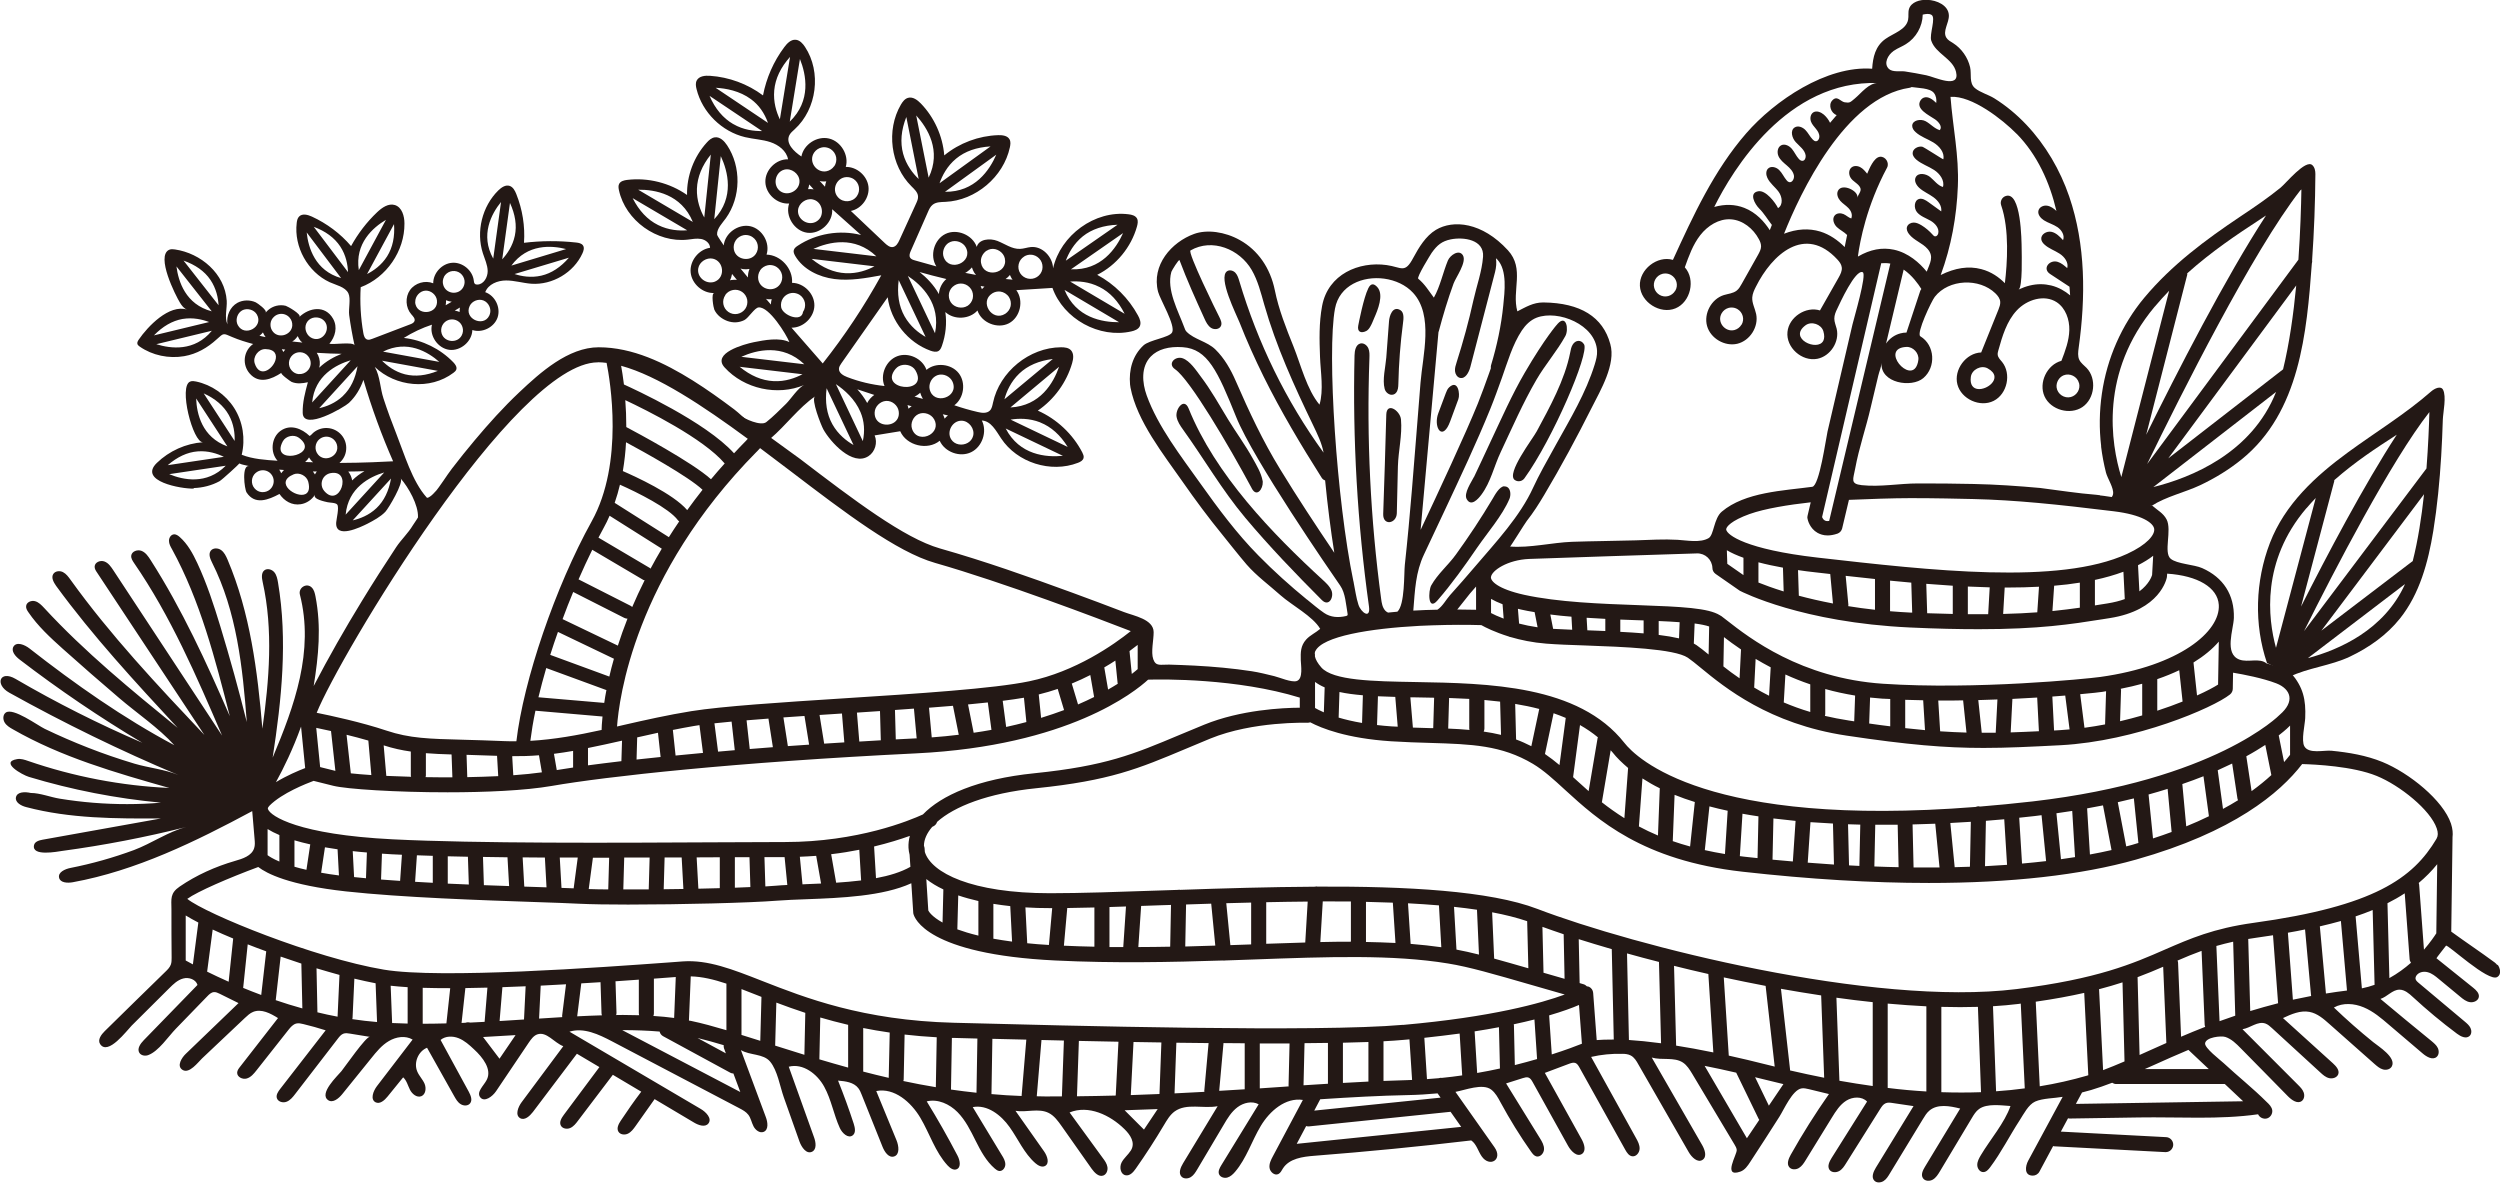 <?xml version="1.0" encoding="UTF-8"?><svg id="_レイヤー_2" xmlns="http://www.w3.org/2000/svg" viewBox="0 0 275.43 130.31"><defs><style>.cls-1{fill:#231815;}</style></defs><g id="_レイヤー_1-2"><g><path class="cls-1" d="M150.74,31.78c-.51,1.03-1.04,3.78-1.1,4.09-.13,.69,.3,.89,.88,.6,.16-.08,.3-.24,.42-.44,.19-.31,.34-.71,.45-.97,.38-.86,1.12-2.6,.34-3.44-.38-.41-.71-.42-.99,.15Z"/><path class="cls-1" d="M153.29,43.49c.18,.01,.36-.04,.5-.2,.24-.26,.26-.65,.27-1,.05-2.24,.22-4.47,.51-6.68,.06-.45,.16-1.18-.3-1.45-.84-.49-1.2,.63-1.24,1.24-.1,1.33-.2,2.66-.3,3.99-.08,1.02-.45,2.44-.18,3.45,.09,.36,.42,.63,.75,.66Z"/><path class="cls-1" d="M154.01,51.37c.05-1.72,.49-3.42,.34-5.15-.04-.51-.48-1.03-.88-1.2-.37-.16-.72-.02-.74,.66-.1,3.65-.21,7.3-.34,10.94-.05,1.34,1.46,1.09,1.5-.07,.05-1.73,.07-3.46,.12-5.19Z"/><path class="cls-1" d="M159.66,42.67c-.19,.17-.28,.41-.37,.64-.28,.74-.55,1.48-.83,2.22-.51,1.37,.24,2.81,1.01,1.54,.1-.17,.2-.38,.3-.65,.3-.81,.6-1.63,.9-2.44,.21-.56-.03-2.21-1.01-1.31Z"/><path class="cls-1" d="M166.89,52.88c.13,.1,.29,.14,.44,.14,.23,0,.46-.11,.61-.31,3.14-4.35,7.18-13.79,6.58-14.77-.32-.54-.94-.5-1.26,.04-.16,.26-.21,.57-.27,.87-.6,3.02-2.24,5.99-3.69,8.68-.45,.84-3.39,4.64-2.42,5.35Z"/><path class="cls-1" d="M165.74,53.57c-.55,.01-1.07,1-1.3,1.39-1.25,2.1-2.6,4.14-4.03,6.12-.84,1.17-2.01,2.14-2.72,3.4-.35,.62-.39,2.9,.67,1.68,1.59-1.83,3-3.81,4.37-5.81,1.14-1.66,2.79-3.55,3.57-5.39,.16-.39,.14-.97-.15-1.23-.1-.09-.24-.15-.41-.14Z"/><path class="cls-1" d="M162.39,52.54c-.27,.55-1.16,1.81-.8,2.45,.48,.86,1.24,.01,1.61-.48,1.04-1.39,1.4-3.15,2.13-4.69,1.26-2.68,2.46-5.44,3.95-8,.96-1.65,2.28-3.16,3.18-4.8,.39-.71,.12-2.42-.85-1.35-.06,.06-1.4,1.57-3.63,5.4-1.41,2.42-2.55,5.02-3.75,7.56-.62,1.31-1.21,2.63-1.84,3.93Z"/><path class="cls-1" d="M146.69,65.06c-.17-.43-.52-.76-.86-1.08-5.72-5.24-11.94-11.7-14.88-18.98-.25-.62-.62-.61-.9-.33-.3,.28-.51,.85-.42,1.28,.1,.51,.4,.95,.7,1.37,2.33,3.24,4.28,6.64,6.86,9.72,2.65,3.16,5.52,6.14,8.43,9.06,.79,.8,1.37-.3,1.07-1.05Z"/><path class="cls-1" d="M137.91,53.81c.56,1.04,1.25,.03,1.21-.71,0-.05,0-.1-.02-.15-.16-.86-.68-1.72-1.1-2.47-.82-1.48-1.82-2.83-2.7-4.27-.97-1.6-1.88-3.24-3.02-4.74-.48-.64-1.18-1.72-1.99-2-.82-.28-1.71,.61-.83,1.21,1.64,1.13,5.95,8.46,8.45,13.12Z"/><path class="cls-1" d="M68.22,20.24c-.12,.22-.08,.48-.03,.72,.72,3.33,4.19,5.82,7.58,5.44,.49-.06,.99-.16,1.48-.07s.97,.47,.98,.97c-1.26,.18-2.26,1.45-2.14,2.71,.12,1.26,1.33,2.33,2.6,2.27-.37,.02-.09,1.62,.01,1.84,.28,.6,.84,1.03,1.45,1.25,.63,.22,1.25,.19,1.85-.1,.48-.24,1.13-1.37,1.58-1.4,1.16-.1,3.03,2.94,3.39,3.82-1.11-.54-2.76-.22-3.92,.01-1.11,.23-4.64,1.21-3.22,2.78,2.15,2.37,5.84,3.18,8.78,1.93-.68,.29-1.48,1.56-2.01,2.08-.7,.68-1.4,1.4-2.17,2.01-.6,.48-2.41-.35-2.93-.76l.92,.99,1.91,2.42c-.96-.93,1.52,.1,.55-.83,1.66-1.41,3.14-3.43,4.91-4.64-.46,.31,.67,3.18,.93,3.64,.76,1.36,3.2,4.1,4.97,2.93,.72-.47,1.02-1.49,.67-2.28,.94-.15,1.88-.31,2.82-.46,.69,1.59,3.02,2.15,4.35,1.05,.56,1.25,2.23,1.86,3.46,1.26,1.23-.59,1.8-2.27,1.18-3.49,1,.04,1.56,1.12,2.12,1.96,1.76,2.68,5.48,3.86,8.47,2.7,.27-.1,.56-.26,.62-.54,.05-.2-.05-.41-.14-.6-1.05-2.03-2.81-3.68-4.9-4.61,1.81-1.24,3.17-3.12,3.78-5.23,.14-.47,.21-1.04-.12-1.41-.27-.3-.71-.34-1.11-.34-3.48,.02-6.77,2.7-7.49,6.11-.07,.31-.12,.65-.35,.87-.34,.33-.89,.26-1.34,.15-.87-.2-1.73-.45-2.57-.74,1.07-.79,1.3-2.5,.48-3.54-.82-1.04-2.54-1.21-3.55-.36-.43-1.25-1.99-1.98-3.23-1.5s-1.91,2.06-1.39,3.28c-1.41-.15-2.8-.48-4.12-.99-.42-.16-.91-.45-.9-.9,0-.23,.14-.43,.27-.62,1.7-2.42,3.4-4.84,5.1-7.27,.33,2.62,2.23,4.99,4.72,5.89,.29,.1,.62,.18,.88,.03,.2-.12,.29-.35,.37-.56,.42-1.19,.56-2.48,.38-3.73,.97,.89,2.66,.81,3.54-.17,.44,1.35,2.21,2.06,3.46,1.41,1.26-.66,1.67-2.51,.82-3.65,1.33-.08,2.66-.16,3.98-.25,1.21,3.42,5.17,5.6,8.7,4.79,.35-.08,.74-.22,.91-.54,.2-.38,.02-.85-.19-1.22-1.02-1.88-2.6-3.46-4.49-4.47,2.11-1.06,3.74-3.04,4.38-5.32,.08-.3,.15-.63,0-.9-.18-.31-.57-.41-.92-.45-3.72-.48-7.51,2.32-8.32,5.95-.04-1.25-1.18-2.48-2.47-2.34-.39,.04-.78,.19-1.17,.2-.89,.04-1.67-.56-2.5-.88-.83-.32-2.04-.2-2.27,.66-.46-1.32-2.18-2.04-3.44-1.43-1.26,.61-1.77,2.4-1.01,3.58-.79-.22-1.58-.44-2.36-.66-.21-.06-.44-.13-.54-.32-.12-.22-.02-.49,.08-.72,.63-1.43,1.26-2.86,1.89-4.29,.13-.3,.27-.61,.53-.81,.38-.3,.91-.29,1.39-.31,3.34-.15,6.41-2.75,7.11-6.01,.06-.29,.11-.62-.04-.88-.23-.41-.78-.47-1.24-.46-2.15,.07-4.28,.86-5.95,2.23-.17-2.13-1.1-4.19-2.58-5.72-.38-.39-.89-.77-1.41-.62-.36,.1-.6,.43-.79,.75-1.64,2.81-1.14,6.71,1.17,9,.31,.31,.68,.64,.72,1.08,.03,.29-.1,.57-.22,.83-.61,1.34-1.22,2.67-1.83,4.01-.15,.34-.37,.72-.74,.77-.32,.04-.61-.2-.85-.42-1.25-1.19-2.51-2.37-3.76-3.56,1.19-.24,2.08-1.48,1.94-2.68-.14-1.2-1.29-2.2-2.5-2.17,.37-1.3-.53-2.82-1.85-3.13-1.32-.31-2.79,.65-3.04,1.98-.82-.54-1.76-1.45-1.33-2.34,.13-.26,.37-.46,.59-.66,2.45-2.23,2.97-6.3,1.14-9.07-.24-.37-.58-.75-1.02-.79-.53-.05-.96,.4-1.27,.82-1.17,1.56-1.97,3.39-2.34,5.31-1.69-1.26-3.74-2.02-5.84-2.16-.55-.04-1.22,.03-1.47,.53-.14,.29-.09,.63-.01,.94,.63,2.56,2.78,4.68,5.35,5.29,.92,.22,1.89,.25,2.79,.55,.9,.3,1.77,.96,1.94,1.89-1.32-.04-2.54,1.18-2.5,2.5,.03,1.32,1.31,2.47,2.62,2.37-.47,1.36,.56,3.03,1.99,3.22,1.43,.19,2.86-1.15,2.75-2.59,1.06,.95,2.12,1.89,3.18,2.84-2.35-.6-4.95-.16-6.97,1.18-.19,.12-.39,.28-.44,.49-.06,.22,.05,.44,.16,.64,.88,1.49,2.61,2.32,4.32,2.54s3.45-.1,5.16-.41c-1.88,3.41-4.04,6.66-6.45,9.71-1.15-1.31-2.29-2.63-3.44-3.94,1.3,.02,2.5-1.14,2.52-2.44,.02-1.3-1.16-2.49-2.46-2.5,.12-1.56-1.25-3.07-2.81-3.11,.42-1.29-.47-2.84-1.8-3.13-1.33-.28-2.78,.77-2.92,2.12,.02-.03-.72-1.01-.73-1.21-.04-.65,.63-1.31,.97-1.79,1.66-2.32,1.71-5.67,.13-8.04-.31-.47-.79-.95-1.35-.87-.36,.05-.65,.31-.89,.58-1.42,1.56-2.21,3.67-2.17,5.77-1.9-1.33-4.29-1.94-6.6-1.66-.33,.04-.71,.13-.87,.42Zm42.58,26.97l6.3,3.01c-1.84,.18-4.78-.07-6.3-3.01Zm3.8-.67c1.21,.48,2.22,1.39,3.03,2.7l-6.29-3.01c.87-.14,2.05-.17,3.25,.3Zm2.08-6.13c-.61,1.75-2.05,4.31-5.36,4.48l5.36-4.48Zm-4.39,.75c.93-.89,2.18-1.42,3.7-1.61l-5.33,4.44c.23-.85,.7-1.94,1.63-2.83Zm-11.85,3.6c-.13,.08-.24,.17-.35,.27-.03-.14-.06-.27-.11-.4,.15,.04,.31,.09,.46,.13,0,0,0,0,0,0Zm3.63,1.35c-.05-.16-.12-.32-.2-.47,.19,.04,.38,.09,.57,.13-.14,.1-.26,.22-.36,.35Zm1.88,.24c.81,.02,1.47,.9,1.26,1.68-.09,.34-.31,.6-.59,.76-.59,.34-1.43,.24-1.83-.39-.53-.84,.14-2.07,1.15-2.05Zm-2.94-4.88c.1-.06,.2-.11,.31-.15,.63-.2,1.37,.15,1.63,.75,.74,1.75-2.14,2.62-2.53,.8-.11-.53,.15-1.11,.59-1.4Zm-.1,4.71c.42,.75,.07,1.4-.48,1.73-.66,.39-1.63,.3-1.95-.66-.21-.62,.13-1.38,.73-1.64s1.38,0,1.7,.58Zm-1.53-2.92c.06,.22,.15,.43,.27,.64,.01,.02,.03,.03,.04,.05-.31-.08-.63-.17-.94-.26,.09-.04,.18-.08,.27-.14,.13-.08,.25-.18,.36-.28Zm-2.69-2.64c.09-.11,.19-.19,.31-.26,.61-.34,1.51-.17,1.86,.45,1.56,2.72-4.17,2.18-2.18-.19Zm-1.07,3.55c.66-.04,1.29,.48,1.39,1.13,.1,.64-.19,1.08-.61,1.31-.8,.43-2.08,.07-2.04-1.16,.02-.66,.6-1.24,1.26-1.28Zm19.66-12.23l6.01,3.56c-1.85,.01-4.75-.49-6.01-3.56Zm3.84-.33c1.16,.58,2.09,1.58,2.78,2.96l-6-3.55c.88-.06,2.06,0,3.21,.59Zm-3.13-1.94l5.74-3.99c-.76,1.69-2.42,4.13-5.74,3.99Zm1.3-3.63c1-.8,2.3-1.22,3.83-1.28l-5.7,3.96c.31-.83,.87-1.87,1.87-2.68Zm-6.48,2.23c.26-.17,.57-.24,.87-.2,.04,0,.09,.01,.13,.02,.35,.08,.64,.29,.84,.59,.19,.3,.25,.66,.18,1.01-.08,.35-.29,.64-.59,.83-.62,.39-1.45,.2-1.84-.41-.19-.3-.25-.66-.17-1.01,.08-.35,.29-.64,.59-.83Zm-4.63,3.59c-.04-.12-.08-.23-.14-.35,.14,.02,.28,.05,.42,.07-.1,.09-.2,.18-.28,.28Zm3.16,1.87c-.08,.35-.29,.64-.59,.84-1.46,.92-2.89-1.33-1.43-2.25,.27-.17,.58-.23,.87-.2,.38,.05,.74,.26,.97,.61,.19,.3,.25,.66,.18,1.01Zm-.07-3.43c.06,.14,.12,.27,.2,.4,.02,.04,.06,.07,.09,.11-.25-.02-.51-.04-.77-.07,.18-.13,.34-.28,.48-.45Zm-2.58-2.67c.14-.09,.29-.16,.45-.19,.67-.13,1.41,.35,1.56,1.01,.39,1.72-2.33,2.24-2.62,.51-.09-.51,.18-1.05,.61-1.34Zm1.07-10.59c-.73,1.69-2.35,4.13-5.65,4.09l5.65-4.09Zm-4.43,.44c.99-.82,2.27-1.26,3.8-1.35l-5.62,4.06c.29-.83,.83-1.89,1.82-2.71Zm-5.83-.54c-.34-1.25-.22-2.61,.35-4.05l1.36,6.83c-.64-.61-1.37-1.54-1.71-2.78Zm1.44-4.22c1.24,1.37,2.81,3.87,1.37,6.85l-1.37-6.85Zm5.64,20.98c-.57,.36-1.45,.2-1.84-.41-.19-.3-.25-.66-.18-1.01,.08-.35,.29-.64,.59-.83,.26-.17,.57-.24,.87-.2,.04,0,.09,.01,.13,.02,.35,.08,.64,.29,.84,.59,.19,.3,.25,.66,.18,1.01-.08,.35-.29,.64-.59,.84Zm-.05-3.75c.21-.14,.39-.31,.55-.49,.06,.2,.14,.4,.26,.59,.06,.09,.13,.16,.19,.24-.41-.07-.81-.15-1.2-.23,.07-.03,.14-.06,.2-.11Zm-2.02-3.19c.06-.04,.11-.07,.18-.1,.61-.27,1.42,.02,1.72,.61,.84,1.63-1.81,2.76-2.44,1.07-.21-.57,.04-1.26,.54-1.59Zm-.25,3.98c-.49,.43-.78,1.03-.82,1.66-.57-1.02-1.37-1.83-2.13-2.43,.82,.23,1.83,.51,2.95,.77Zm-1.25,5.97l-2.99-6.31c1.54,1.02,3.66,3.07,2.99,6.31Zm-1.03,.41c-.77-.44-1.7-1.16-2.33-2.28-.63-1.12-.83-2.47-.64-3.98l2.97,6.27Zm-21.2-23.45c-1.12-.65-2-1.7-2.61-3.11l5.79,3.88c-.88,.01-2.06-.12-3.17-.77Zm-1.94-4c1.14,.06,2.66,.34,3.9,1.26,.87,.64,1.48,1.52,1.87,2.61l-5.77-3.87Zm7.08,3.48c-.38-.79-.74-1.91-.62-3.2,.12-1.3,.71-2.53,1.74-3.68l-1.12,6.88Zm2.21-6.65c.69,1.72,1.27,4.6-1.12,6.9l1.12-6.9Zm-2.14,14.58c-.89-.61-.64-2.11,.42-2.39,.76-.2,1.63,.43,1.67,1.22,.06,1.06-1.23,1.76-2.09,1.17Zm4.36,2.94c-.12,.19-.3,.34-.53,.45-.89,.4-1.98-.33-1.9-1.31,.06-.75,.87-1.35,1.61-1.19,.95,.2,1.28,1.34,.82,2.06Zm-1.33-3.17c.06-.17,.11-.35,.13-.53,.16,.18,.33,.36,.49,.54-.21-.03-.42-.04-.62-.02Zm1.87-.28c-.2-.21-.39-.43-.59-.64,.07,.01,.13,.04,.2,.05,.17,.02,.35,.02,.53,0-.07,.19-.12,.39-.14,.59Zm1.01-2.26c-.2,.29-.51,.49-.86,.56-1.1,.2-2.02-1.08-1.34-2.07,.2-.29,.51-.49,.86-.56,.14-.03,.27-.03,.41-.01,.21,.03,.41,.1,.59,.23,.29,.2,.49,.51,.56,.86,.06,.35-.01,.71-.21,1Zm.43,3.43c-.82-.9-.06-2.37,1.15-2.22,.21,.03,.41,.1,.59,.22,.61,.42,.76,1.25,.34,1.86-.48,.7-1.51,.77-2.08,.14Zm.85,8.36c-1.3-.06-2.56-.6-3.76-1.58l6.92,.82c-.77,.41-1.88,.82-3.17,.76Zm-3.57-2.68c1.68-.76,4.54-1.47,6.94,.82l-6.94-.82Zm6.71,16.09c-.34,.24-.6,.54-.78,.89-.31-.57-.69-1.07-1.09-1.51,.58,.2,1.21,.41,1.87,.62Zm-1.52,1.89c.42,.99,.5,2.07,.26,3.2l-2.97-6.28c.94,.63,2.11,1.65,2.71,3.08Zm-.76,3.63c-.77-.44-1.7-1.16-2.33-2.28-.63-1.12-.83-2.47-.64-3.98l2.97,6.27Zm-8.81-7.04c-1.29-.06-2.55-.6-3.74-1.58l6.92,.82c-.78,.41-1.89,.83-3.18,.76Zm3.38-1.86l-6.94-.82c1.68-.76,4.54-1.47,6.94,.82Zm-2.34-7.28c.29-.42,.79-.63,1.26-.57,.21,.03,.41,.1,.59,.22,.29,.2,.49,.51,.56,.86,.06,.35-.01,.71-.21,1-.15,1.21-2.25,.38-2.41-.51-.06-.35,.01-.71,.21-1Zm-1.34,.7c-.18-.21-.36-.42-.54-.63,.05,0,.1,.03,.15,.04,.16,.02,.32,.02,.48,0-.05,.19-.09,.39-.09,.59Zm-1.19-3.77c.2-.29,.51-.49,.86-.56,.14-.03,.27-.03,.41-.01,.21,.03,.41,.1,.59,.23,.29,.2,.49,.51,.56,.86,.06,.35-.01,.71-.21,1-.66,.96-2.2,.63-2.41-.51-.06-.35,.01-.71,.21-1Zm-2.68-3.31c.2-.29,.51-.49,.86-.56,.14-.03,.27-.03,.41-.01,.21,.03,.41,.1,.59,.23,.61,.42,.76,1.25,.34,1.86-.62,.9-2.2,.64-2.41-.51-.06-.35,.01-.71,.21-1Zm1.34,4.1c-.28-.33-.55-.66-.82-.99,.09,.02,.18,.06,.28,.07,.23,.03,.47,.02,.71-.02-.12,.3-.18,.62-.17,.94Zm-1.22,.26c-.21-.01-.41-.01-.62,.02-.05,0-.09,.03-.14,.04,.12-.23,.19-.47,.23-.71,.17,.21,.35,.43,.53,.65Zm-1.28,1.67c.41-.6,1.26-.76,1.86-.34,.29,.2,.49,.51,.56,.86,.06,.35-.01,.71-.21,1s-.51,.49-.86,.56c-.35,.07-.71-.01-1-.21-.61-.42-.76-1.25-.34-1.86Zm-1.1-1.49c-.11,.05-.21,.08-.32,.09-.86,.13-1.72-.64-1.55-1.55,.13-.71,.92-1.21,1.62-1.05,1.19,.28,1.37,2.02,.25,2.51Zm-.11-6.86l.72-6.95c.78,1.67,1.54,4.52-.72,6.95Zm-.38-7.12l-.72,6.93c-.43-.77-.85-1.87-.81-3.16,.05-1.3,.56-2.56,1.53-3.77Zm-1.98,7.42l-6.02-3.55c1.85-.02,4.75,.48,6.02,3.55Zm-.62,.92c-.87,.07-2.05,0-3.21-.58-1.17-.58-2.1-1.58-2.8-2.96l6.01,3.54Z"/><path class="cls-1" d="M21.34,53.77c.99-.03,1.97-.28,2.84-.75,.28-.15,2.22-1.94,2.19-1.96,.32,.16,.77,.2,1.12,.3-.9-.26-.56,2.54-.32,2.9,.93,1.41,2.4,.81,3.62,.16,.53,.78,1.38,1.29,2.35,1.13,.64-.1,1.23-.5,1.57-1.06-.31,.51,1.13,.78,1.38,.84,.26,.06,.91,.04,1.07,.27,.22,.31-.09,1.57-.12,1.95-.14,1.9,2.69,.53,3.46,.14,.67-.35,1.42-.75,1.95-1.3,.35-.36,2.06-3.25,1.69-3.68,.87,.99,1.96,2.93,1.91,4.26-.01,.36-.1,.71-.23,1.06l2.27-4.02c-.14,.25-.95,1-1.08,.8-1.59-1.76-2.48-4.83-3.34-7-.51-1.29-.99-2.59-1.42-3.91-.38-1.14-.36-2.42-.96-3.48,2.28,2.19,6.09,2.6,8.67,.65,.13-.1,.25-.2,.31-.35,.1-.29-.11-.58-.32-.8-1.44-1.49-3.4-2.46-5.46-2.69,.97-.61,2.01-1.1,3.1-1.46-.3,1.23,.65,2.6,1.9,2.77,1.25,.16,2.52-.92,2.55-2.18,1.09,.36,2.41-.3,2.78-1.38,.37-1.09-.27-2.41-1.36-2.79,.33-.88,1.36-1.29,2.3-1.29,.94,0,1.85,.29,2.78,.36,2.32,.16,4.67-1.23,5.63-3.35,.13-.28,.23-.62,.06-.87-.16-.23-.47-.29-.75-.32-1.91-.21-3.84-.2-5.75,.03,.13-1.83-.17-3.68-.85-5.38-.15-.37-.35-.76-.73-.89-.45-.15-.91,.17-1.25,.5-1.78,1.75-2.47,4.54-1.7,6.92,.21,.65,.52,1.29,.53,1.97,0,.68-.43,1.44-1.11,1.48-.11,0-.23,0-.31-.09-.09-.09-.09-.22-.11-.34-.13-1.13-1.24-2.05-2.37-1.97-1.13,.07-2.11,1.13-2.1,2.26-.89-.36-2-.04-2.56,.75-.55,.78-.49,1.94,.14,2.66,.19,.22,.45,.47,.36,.75-.07,.19-.28,.29-.47,.36-1.4,.53-2.79,1.07-4.19,1.6-.18,.07-.37,.14-.55,.08-.28-.09-.38-.43-.43-.72-.29-1.66-.39-3.36-.29-5.05,2.83-1.06,4.85-3.99,4.82-7.02,0-.82-.27-1.78-1.05-2.03-.71-.22-1.42,.28-1.96,.79-1.14,1.08-2.11,2.35-2.87,3.73-1.18-1.38-2.67-2.49-4.32-3.25-.46-.21-1.06-.37-1.41,0-.18,.18-.23,.45-.26,.7-.32,2.64,1.22,5.41,3.63,6.53,.67,.31,1.72,.51,2.06,1.22,.29,.6,0,1.72,.09,2.4,.15,1.12,.35,2.23,.59,3.33-.17-.41-2.33-.05-2.77-.17,.64-.76,.93-1.82,.41-2.75-.87-1.54-2.64-1.24-3.72-.2,.29-.28-1.31-1.18-1.5-1.23-.68-.17-1.41,.01-1.94,.47-.1,.09-.2,.19-.28,.29,.22-.27-.91-1.06-1.08-1.14-.63-.29-1.41-.28-2.02,.05-.83,.46-1.24,1.45-1.1,2.37-.35-.74-.03-1.77-.08-2.59-.19-2.99-2.87-5.25-5.71-5.66-.21-.03-.44-.05-.64,.04-1.47,.7,.7,5.01,1.2,5.83,.2,.32,.44,.65,.79,.76-1.99-.63-4.35,1.87-5.33,3.3-.1,.15-.2,.32-.15,.49,.04,.12,.15,.21,.25,.28,1.4,.98,3.22,1.35,4.9,1.06,1.39-.24,2.57-.93,3.6-1.87,.78-.71,.69-.67,1.69-.24,.75,.32,1.53,.56,2.32,.77-.06,.04-.12,.07-.17,.12-.92,.79-1.03,2.18-.24,3.11,1.04,1.22,2.42,.66,3.52-.06-.18,.11,1.03,.97,1.11,1,.59,.25,1.2,.17,1.8,.04-.3,1.12-.6,2.2-.57,3.38,.05,2.04,4.61-.64,5.09-1.1,.72-.68,1.25-1.54,1.6-2.54,.89,3.05,2.03,6.16,3.27,8.97-.92,.05-3.21,.17-5.91,.18,.43-.38,.7-.9,.74-1.48,.05-.59-.14-1.16-.52-1.6-.79-.92-2.18-1.03-3.11-.24-.15,.13-.22,.26-.4,.35-.86-.82-2.13-1.35-3.22-.55-1,.73-1.15,2.37-.31,3.28-1.27-.08-2.76-.18-3.95-.66,.42-1.74,.14-3.63-.83-5.15-.94-1.48-2.49-2.56-4.2-2.92-.21-.04-.43-.08-.63,0-1.34,.46,.28,6.77,1.4,6.69-1.89,.13-3.73,.96-5.09,2.28-2.08,2.02,2.7,2.87,4.06,2.83ZM59.63,30.37c-1.14,.26-2.19,.07-2.94-.18l5.99-1.8c-.9,1.04-1.92,1.72-3.05,1.98Zm2.74-2.93l-6.03,1.82c1.77-2.41,4.42-2.23,6.03-1.82Zm-6.18-5.07c.57,1.25,.77,2.46,.53,3.6-.24,1.14-.85,2.01-1.39,2.6l.85-6.19Zm-.99-.12l-.86,6.24c-1.46-2.61-.19-4.94,.86-6.24Zm-4.56,12.12c-.17-.07-.35-.12-.54-.15,.19-.11,.38-.22,.57-.34-.03,.16-.04,.32-.03,.49Zm2.64-1.26c.56,.23,.88,.92,.69,1.49-.02,.07-.05,.13-.07,.18-.64,1.31-2.83,.33-2.15-1.08,.26-.54,.97-.82,1.53-.59Zm-4.37-2.61c.15-.28,.4-.49,.71-.59,.3-.09,.63-.07,.92,.08,.28,.15,.49,.4,.59,.71,.1,.31,.07,.63-.08,.92-.49,.94-1.9,.8-2.21-.2-.1-.31-.07-.63,.08-.92Zm.23,2.58c.2,.08,.41,.14,.63,.16-.22,.13-.44,.26-.67,.39,.03-.18,.05-.36,.04-.55Zm.3,2.16s.09-.03,.14-.03c.59-.11,1.19,.23,1.37,.82,.1,.31,.07,.63-.08,.92-.47,.91-1.91,.78-2.21-.2-.2-.63,.15-1.31,.79-1.51Zm-3.69-1.98c-.02-.61,.5-1.2,1.11-1.24,.61-.04,1.21,.46,1.28,1.07,.16,1.49-1.99,1.73-2.35,.49-.03-.1-.05-.2-.05-.32Zm2.65,6.61l-6.2-1.13c2.67-1.34,4.95,.03,6.2,1.13Zm-.16,.99c-1.28,.52-2.49,.66-3.62,.38-1.13-.29-1.97-.94-2.53-1.5l6.15,1.12Zm-4.83-16.18c.1,1.38-.14,2.57-.76,3.56-.62,.98-1.5,1.59-2.21,1.95l2.97-5.5Zm-.89-.46l-2.99,5.54c-.45-2.95,1.56-4.69,2.99-5.54Zm-22.4,10.92c1.15-.19,2.18,.06,2.92,.34l-6.08,1.47c.96-.99,2.02-1.61,3.15-1.81Zm-2.9,2.78l6.12-1.48c-1.9,2.31-4.53,1.98-6.12,1.48Zm2.22-8.57l3.89,4.95c-2.89-.76-3.68-3.3-3.89-4.95Zm4.64,4.28l-3.86-4.92c1.3,.46,2.31,1.16,2.96,2.12,.65,.96,.86,2.01,.9,2.8Zm13.56,5.35c-.81,.32-1.71,.8-2.47,1.53,.02-.11,.05-.21,.06-.32,.04-.47-.08-.93-.33-1.32,1.04,.07,1.98,.1,2.74,.11Zm-3.99-2.92c.01-.29,.13-.58,.37-.8,.49-.44,1.34-.37,1.75,.15,.66,.83-.11,2.14-1.16,1.92-.61-.13-.98-.71-.96-1.28Zm-.5,1.53c.05,.06,.11,.1,.16,.15-.37-.04-.74-.08-1.12-.12,.08-.05,.16-.09,.23-.15,.15-.13,.27-.28,.38-.44,.09,.2,.19,.39,.34,.57Zm-4.18-.96c.08,.18,.17,.35,.29,.51-.23-.05-.46-.09-.68-.15,.03-.03,.07-.04,.1-.07,.11-.09,.2-.19,.28-.29Zm-2.77-.81c-.26-.48-.12-1.12,.28-1.48,.06-.05,.12-.1,.19-.14,.55-.3,1.32-.09,1.63,.45,.78,1.36-1.36,2.54-2.1,1.17Zm4.13,3.91c-.33,.99-1.75,1.94-2.27,.3-.23-.73,.41-1.58,1.17-1.57,1.1,.02,1.31,.65,1.1,1.27Zm.89-.94c-.05-.11-.1-.21-.17-.32,.13,.02,.25,.04,.38,.05-.08,.08-.15,.17-.21,.26Zm-1.13-2.22c-.21-.24-.31-.55-.29-.88,.02-.32,.17-.61,.42-.82,.16-.14,.35-.23,.55-.27,.41-.08,.85,.06,1.14,.4,.21,.24,.31,.55,.29,.88-.08,1.01-1.45,1.46-2.11,.69Zm2.85,4.65c-.32-.02-.61-.17-.82-.42-.43-.5-.37-1.26,.13-1.7,.16-.14,.35-.23,.55-.27,.1-.02,.21-.03,.32-.02,.32,.02,.61,.17,.82,.42,.21,.24,.31,.55,.29,.87-.05,.65-.65,1.16-1.29,1.11Zm1.45,3.12c.28-2.97,2.65-4.17,4.25-4.65l-4.25,4.65Zm3.4-.72c-.84,.8-1.84,1.18-2.62,1.35l4.22-4.62c-.24,1.36-.76,2.46-1.6,3.26Zm-4-18.01l3.79,5.03c-2.87-.82-3.62-3.37-3.79-5.03Zm4.55,4.37l-3.77-4.99c1.29,.48,2.28,1.2,2.92,2.17,.64,.97,.82,2.02,.85,2.82Zm3.14,26c-.84,.8-1.84,1.17-2.62,1.35l4.22-4.61c-.24,1.36-.76,2.46-1.6,3.26Zm-1.34-4.06c-.47,.27-.93,.6-1.34,1.01-.06-.35-.2-.68-.43-.98,.63,0,1.22-.02,1.78-.04Zm2.19,.13l-4.25,4.65c.28-2.97,2.65-4.17,4.25-4.65Zm-7.15-3.65c.16-.14,.35-.23,.55-.27,.41-.08,.85,.06,1.14,.4,.21,.24,.31,.55,.29,.87-.08,.98-1.42,1.5-2.11,.69-.43-.5-.37-1.26,.13-1.7Zm.67,4c.16-.14,.35-.23,.55-.27,2.51-.48,1.03,3.97-.68,1.96-.43-.5-.37-1.26,.13-1.7Zm-.95-.45c-.08,.1-.14,.21-.2,.32-.07-.11-.14-.22-.23-.33,0,0,0,0,0,0,.14,0,.29,0,.43,0Zm-.85-1.55c.07,.12,.15,.23,.24,.34,.06,.07,.13,.13,.2,.19-.3,0-.59-.02-.89-.03,.01-.01,.03-.02,.05-.03,.16-.14,.29-.3,.4-.48Zm-3.09-1.31c.04-.14,.11-.3,.2-.47,.33-.6,1.22-.79,1.77-.39,2.4,1.79-2.58,2.98-1.97,.86Zm1.38,3.17c.63-.26,1.44,.15,1.62,.81,.2,.78,.03,1.19-.3,1.36-1.02,.51-3.51-1.27-1.31-2.17Zm-1.06-.47c-.11,.11-.21,.23-.3,.35-.06-.14-.13-.27-.22-.4,.17,.01,.35,.03,.52,.04Zm-3.1,.31c.16-.14,.35-.23,.55-.27,.41-.08,.85,.06,1.14,.4,.43,.5,.37,1.26-.13,1.7-.24,.21-.56,.31-.88,.29-.32-.02-.61-.17-.82-.42-.43-.5-.37-1.27,.13-1.7Zm-2.98-6.39c.57,1.01,.68,2.08,.65,2.87l-3.41-5.24c1.26,.57,2.19,1.36,2.76,2.37Zm-3.59-1.81l3.44,5.28c-2.81-1.02-3.38-3.61-3.44-5.28Zm.17,5.83c1.16-.09,2.17,.25,2.88,.6l-6.18,.92c1.04-.9,2.14-1.43,3.3-1.52Zm3.09,1.58c-2.1,2.13-4.69,1.57-6.23,.93l6.23-.93Z"/><path class="cls-1" d="M231.48,49.19c.12,.97,.3,1.93,.54,2.88,.16,.63,.9,1.73,.78,2.37-.12,.64-.82,.59-1.49,.57v.02s2.29,.25,5.74,.7c1.57-1.02,3.66-1.48,5.34-2.27,1.63-.77,3.19-1.72,4.59-2.86,6.39-5.19,7.16-13.93,7.72-21.57,.04-.12,.05-.25,.03-.37,.22-3.15,.34-6.32,.36-9.48,0-.36-.07-.75-.34-.99-.74-.67-2.9,2.01-3.51,2.5-1.41,1.14-2.91,2.16-4.41,3.16-3.87,2.59-7.58,5.35-10.58,8.94-2.51,3-4.12,6.7-4.68,10.57-.28,1.92-.31,3.88-.08,5.81Zm5.76,4.47l13.52-10.48c-2.68,6.76-9.38,9.45-13.52,10.48Zm14.29-12.97l-12.65,9.81,14.1-19.05c-.3,3.15-.76,6.42-1.45,9.24Zm1.9-19.72s.08-.07,.12-.1c-.03,1.8-.11,4.6-.33,7.74l-16.67,22.52c3.7-7.62,11.66-23.48,16.88-30.16Zm-12.45,9.13c2.73-2.44,5.53-4.3,7.93-5.87,.26-.17,.49-.33,.74-.49-4.49,6.89-9.83,17.33-13.2,24.16l4.52-17.62c.02-.06,0-.12,0-.18Zm-3.58,3.68c.51-.61,1.04-1.19,1.58-1.75l-5.27,20.53c-1.14-3.68-2.42-11.48,3.69-18.79Z"/><path class="cls-1" d="M275.14,106.34c-.08-.11-.18-.22-.29-.3-1.57-1.16-3.21-2.25-4.79-3.4l.14-10.41c.05-.41,.02-.91-.17-1.49-.86-2.57-4.6-5.58-7.55-6.79-1.79-.73-3.7-1.05-5.61-1.24-.84-.08-2.49,.38-2.99-.48-.37-.64,.06-2.39,.09-3.12,.09-2.05-.23-3.41-1.55-4.95-2.06-.96-2.71-1.07-2.71-1.07-.79-.65-2.02-.07-2.98-.42-1.72-.64-.66-3.3-.62-4.59,.07-2.56-1.17-4.46-3.49-5.49-.9-.4-2.77-.45-3.47-1.03-.82-.68,.16-3.15-.45-4.33-.36-.7-1.03-1.03-1.59-1.53-3.37-.89-5.75-1.12-5.75-1.12v-.02c-.14-.02-.28-.04-.41-.05-2.07-.16-4.12-.49-6.18-.75-2.44-.22-4.88-.39-7.33-.44-2.05-.05-4.09-.06-6.14-.06-2.05,0-4.14,.41-6.19,.19-1.3-.14-.93-.66-.72-1.83,.42-2.3,1.2-4.5,1.72-6.78,.28-1.16,.55-2.32,.83-3.48,.11-.47,.32-.89,.35-1.37-.14,2.23,3.32,2.77,4.61,1.66,1.42-1.21,1.28-3.63-.33-4.6-.48-.3,1.24-3.91,1.59-4.35,1.54-1.97,4.91-2.09,6.67-.39,.27,.26,.52,.58,.54,.95,.02,.29-.09,.56-.19,.83-.64,1.58-1.28,3.16-1.91,4.74-1.68,.06-3.04,1.9-2.62,3.52,.42,1.62,2.5,2.57,4,1.81,1.5-.76,1.97-2.99,.92-4.29-.2-.24-.45-.48-.48-.79-.02-.16,.03-.33,.07-.48,.44-1.57,.92-3.21,2.03-4.4,1.11-1.2,3.05-1.8,4.41-.9,.97,.65,1.41,1.9,1.38,3.07-.03,1.17-.45,2.29-.87,3.38-1.59,.42-2.54,2.42-1.86,3.92,.68,1.5,2.82,2.09,4.18,1.17,1.36-.93,1.59-3.13,.45-4.31-.28-.29-.63-.53-.8-.89-.19-.4-.13-.87-.07-1.32,.78-5.57,.78-11.35-1.04-16.67-1-2.92-2.6-5.67-4.73-7.92-1.05-1.11-2.24-2.1-3.54-2.91-.63-.39-1.55-.64-2.11-1.11-.68-.56-.36-1.54-.54-2.31-.25-1.07-.94-2.06-1.87-2.65-.27-.17-.57-.32-.74-.59-.46-.73,.31-1.63,.27-2.49-.05-1.08-1.32-1.66-2.4-1.69-.8-.03-1.75,.24-1.99,1-.12,.38-.02,.8-.1,1.19-.22,1.11-1.58,1.47-2.5,2.12-1.11,.79-1.38,2.01-1.46,3.28-5.02-.37-10.74,3.51-13.88,7.12-3.54,4.07-5.83,9.04-8.07,13.94-1.73-.51-3.73,1.07-3.64,2.87,.1,1.8,2.25,3.16,3.92,2.47,1.67-.69,2.24-3.17,1.03-4.52,.44-1.24,.89-2.5,1.7-3.54,.81-1.04,2.05-1.83,3.36-1.75,1.32,.08,2.48,1.02,3.1,2.19,.14,.25,.25,.53,.24,.82-.01,.31-.17,.6-.32,.88-.6,1.07-1.2,2.15-1.81,3.22-.15,.27-.31,.55-.55,.74-.4,.32-.95,.35-1.43,.5-1.36,.43-2.22,2.03-1.84,3.4,.38,1.37,1.95,2.29,3.34,1.96,1.39-.34,2.36-1.87,2.07-3.27-.13-.62-.47-1.21-.43-1.84,.03-.41,.21-.8,.4-1.17,1.77-3.56,5.4-6.87,8.97-3.01,.23,.25,.45,.53,.49,.86,.06,.4-.15,.79-.35,1.15-.68,1.2-1.37,2.41-2.05,3.61-1.56-.49-3.42,.74-3.58,2.36-.18,1.73,1.59,3.29,3.28,2.97,1.44-.28,2.48-1.88,2.14-3.31-.09-.37-.26-.74-.26-1.12,0-.38,.15-.74,.32-1.08,.26-.55,2-4.39,2.81-4.03,.48,.22-.98,5.11-1.13,5.76-.92,3.93-1.83,7.86-2.75,11.8-.17,.74-.89,5.97-1.68,6.08-3.16,.43-7.41,.57-9.97,2.74-.88,.75-.86,2.56-1.44,2.91-.93,.55-2.4,.25-3.42,.19-1.54-.09-3.09,.01-4.64,.06-2.33,.07-4.66,.08-6.99,.16-2.19,.08-4.69,.7-6.83,.52,.06,0,1.64-2.57,1.84-2.82,.72-.91,1.32-1.86,1.91-2.85,1.87-3.14,3.61-6.38,5.25-9.64,.95-1.89,2.68-4.77,2.04-7-.81-2.99-3.29-4.53-7.35-4.58h-.05c-1.1,0-1.91,.51-2.84,.98-.64-2.28,.84-4.68-1.04-6.73-2.86-3.12-6.04-3.38-7.93-2.25-1.13,.68-1.88,1.94-2.49,3.07-.95,1.8-1.28,1.04-2.95,.81-3.03-.42-6.44,.99-7.1,4.5-.35,1.86-.3,3.75-.23,5.63,.06,1.62,.42,3.69-.06,5.25-1.39-1.66-2.06-4.4-2.86-6.4-.81-2.01-1.63-4.08-2.06-6.21-.5-2.45-1.86-4.41-3.85-5.52-1.65-.93-3.63-1.19-5.04-.68-2.49,.9-4.73,3.44-3.97,6.38,.21,.82,1.97,3.74,1.54,4.48-.33,.57-2.5,.81-3.16,1.43-1.2,1.12-1.61,2.69-1.47,4.29,.01,.12,.03,.24,.05,.35,.71,3.7,3.66,7.39,5.76,10.4,1.39,1.99,2.84,3.95,4.38,5.83,0,0,2.02,2.54,2.66,3.27,1.09,1.25,2.5,2.28,3.73,3.38,1.24,1.1,3.57,2.32,4.37,3.7-.49,.43-1.11,.69-1.55,1.18-.62,.7-.61,1.4-.59,2.27,.01,.54,.29,2.06-.45,2.3-.57,.18-1.89-.4-2.47-.54-.82-.2-1.64-.41-2.48-.54-2.09-.32-4.2-.51-6.31-.62-.93-.05-1.87-.08-2.8-.11-.94-.02-1.45,.23-1.74-.59-.28-.8,.05-2.13,.04-2.99-.01-1.42-2.17-1.79-3.27-2.21-1.9-.73-3.8-1.44-5.71-2.14-4.81-1.76-9.65-3.47-14.57-4.87-3.95-1.13-9.51-5.36-15.39-9.85l-5.41-3.93-.15-.15c-.61-.37-1.2-1.01-1.7-1.38-1.49-1.12-3.01-2.21-4.59-3.2-3.09-1.93-6.62-3.65-10.35-3.65-3.36,0-6.46,2.8-8.74,4.95-1.76,1.66-3.39,3.47-4.94,5.32-.85,1.01-1.67,2.04-2.48,3.09-.64,.83-1.25,1.88-1.96,2.71l-2.35,3.54c-.51,.86-1.32,1.62-1.84,2.41-1.29,1.95-2.55,3.92-3.77,5.92-1.88,3.07-3.66,6.19-5.32,9.38,.54-3.34,.85-6.51,.2-9.87-.07-.35-.15-.72-.41-.98-.56-.57-1.5,.02-1.31,.77,1.6,6.25-.61,12.27-3,17.97,.99-6.39,1.67-12.93,.59-19.3-.07-.4-.15-.82-.41-1.13s-.77-.46-1.09-.21c-.36,.28-.29,.84-.19,1.29,1.18,5.29,.72,10.8-.03,16.16-.53-6.35-1.35-12.77-3.84-18.63-.17-.39-.36-.8-.71-1.05-.35-.25-.9-.26-1.15,.09-.26,.37-.05,.87,.15,1.28,2.72,5.39,3.38,11.56,3.83,17.58-.88-3.53-1.85-7.04-2.91-10.53-.72-2.37-1.49-4.73-2.54-6.98-.49-1.05-1.06-2.1-1.93-2.87-.19-.17-.42-.33-.66-.3-.33,.04-.54,.39-.53,.72,0,.33,.17,.63,.33,.91,3.12,5.71,4.76,12.09,6.37,18.4-2.57-5.9-5.25-11.77-8.72-17.19-.26-.41-.55-.84-1-1.02-.45-.18-1.09,.05-1.14,.53-.03,.29,.14,.55,.3,.79,4.05,5.87,6.89,12.48,9.71,19.03-3.99-6.07-7.99-12.14-11.98-18.21-.26-.39-.54-.81-.98-.97-.44-.17-1.05,.07-1.08,.54-.02,.24,.12,.47,.26,.67,3.94,5.97,7.88,11.93,11.83,17.9-5.17-5.48-10.35-10.98-14.75-17.1-.23-.32-.48-.66-.83-.84s-.86-.13-1.07,.21c-.25,.4,.04,.91,.31,1.3,4.05,5.55,8.73,10.61,13.4,15.65-5.11-4.17-10.24-8.36-14.71-13.21-.29-.31-.6-.64-1.01-.75-.41-.11-.94,.11-.98,.54-.03,.25,.11,.48,.25,.68,1.04,1.53,2.41,2.79,3.78,4.02,2.05,1.83,4.12,3.64,6.21,5.42,1.97,1.69,4.38,3.31,6.09,5.21-5.62-2.99-10.95-6.74-15.96-10.66-.53-.41-1.41-.78-1.76-.21-.3,.5,.21,1.08,.67,1.43,4.32,3.31,8.84,6.38,13.52,9.17-4.79-2.06-9.46-4.41-13.97-7.04-1.72-1-2.32,.61-.69,1.52,6.04,3.36,12.25,6.39,18.62,9.07-1.47-.62-3.29-.79-4.83-1.25-1.73-.52-3.43-1.1-5.11-1.76-1.61-.63-3.2-1.32-4.76-2.07-.78-.37-3.51-2.39-4.31-1.79-.32,.24-.32,.74-.12,1.08,.2,.34,.56,.56,.9,.75,5.34,3.07,11.33,4.79,17.25,6.47-5.29-.24-10.54-1.25-15.54-2.97-.4-.14-.81-.28-1.23-.21-1.96,.33,.57,1.74,1.3,1.96,4.74,1.43,9.62,2.38,14.55,2.84-2.48,.21-4.97,.21-7.45,.01-1.24-.1-2.47-.25-3.7-.45-1.01-.16-2.18-.63-3.2-.63-.62-.14-1.49-.15-1.63,.47-.12,.57,.57,.95,1.14,1.09,4.81,1.27,9.85,1.27,14.83,1.25-4.35,.78-8.69,1.56-13.04,2.34-.39,.07-.86,.21-.94,.6-.28,1.28,2.57,.71,3.14,.63,4.59-.62,9.14-1.5,13.63-2.63-1.94,.49-3.86,1.83-5.76,2.54-2.27,.84-4.61,1.5-6.99,1.97-.61,.12-1.39,.47-1.26,1.07,.12,.57,.91,.61,1.49,.51,6.99-1.27,13.58-4.5,19.79-7.84,.09,1.03,.17,2.05,.26,3.08,.03,.34,.06,.69-.05,1.01-.27,.84-1.27,1.16-2.12,1.4-2.14,.62-4.24,1.56-6.08,2.82-1.08,.74-.92,1.35-.91,2.5,0,1.78,0,3.56,.02,5.34,0,.25,0,.5-.08,.74-.11,.32-.36,.57-.61,.81-2.23,2.18-4.46,4.35-6.68,6.54-.39,.38-.81,.96-.51,1.42,.86,1.33,2.97-1.52,3.48-2.03,1.38-1.37,2.76-2.74,4.13-4.11,.45-.45,.93-.92,1.55-1.08,.61-.17,1.39,.1,1.57,.71-1.97,2.03-3.94,4.06-5.92,6.09-.37,.38-.76,.93-.49,1.38,.19,.31,.64,.39,.98,.26,1.14-.41,2.24-2.08,3.05-2.91,1.15-1.19,2.31-2.38,3.46-3.57,.2-.21,.43-.43,.72-.46,.22-.02,.44,.08,.64,.18,.69,.34,1.39,.69,2.08,1.03l-5.82,5.6c-.4,.38-1.06,1.34-.33,1.77,.74,.44,1.69-.85,2.13-1.27,1.57-1.49,3.15-2.98,4.72-4.46,.28-.26,.56-.53,.91-.67,.91-.37,1.91,.16,2.74,.68-1.4,1.79-2.79,3.59-4.19,5.38-.15,.19-.3,.39-.31,.63-.02,.48,.59,.78,1.05,.65,.46-.13,.79-.53,1.08-.9,1.17-1.49,2.35-2.97,3.52-4.46,.24-.3,.5-.61,.87-.7,.25-.06,.51,0,.76,.06,.83,.2,1.66,.43,2.47,.69-1.68,2.15-3.35,4.31-5.02,6.47-.22,.29-.46,.64-.36,.99,.12,.41,.67,.57,1.07,.41,.4-.15,.69-.51,.95-.85,1.57-2.04,3.14-4.07,4.71-6.11,.17-.22,.36-.46,.63-.55,.22-.07,.45-.04,.68,0,.74,.12,1.47,.24,2.21,.36-.41-.07-2.77,3.34-3.13,3.78-.43,.52-2.51,2.46-1.47,3.19,.51,.36,1.16-.17,1.55-.65,1.07-1.32,2.13-2.64,3.2-3.96,.57-.71,1.16-1.44,1.95-1.9,.79-.47,1.82-.63,2.61-.16-1.31,1.71-2.62,3.42-3.93,5.13-.41,.54-.76,1.46-.15,1.78,.47,.24,.99-.22,1.32-.63,.57-.71,1.15-1.41,1.72-2.12,.39,.35,.51,.9,.75,1.37,.24,.47,.76,.9,1.25,.71,.49-.2,.56-.89,.36-1.37-.21-.49-.61-.87-.81-1.36-.41-.97,.11-2.22,1.08-2.61,1,1.78,1.99,3.56,2.99,5.33,.19,.33,.38,.68,.71,.88,.32,.21,.8,.22,1.04-.08,.29-.36,.07-.88-.14-1.28-1.04-1.9-2.07-3.81-3.11-5.71,.54-.45,1.34-.45,1.99-.19,.65,.26,1.18,.74,1.69,1.22,.97,.89,2.01,2.22,1.4,3.38-.34,.65-1.16,1.33-.71,1.91,.45,.58,1.34-.07,1.75-.68,1.2-1.78,2.4-3.56,3.6-5.35,.25-.36,.52-.75,.93-.9,1.03-.36,1.85,.91,2.87,1.3-1.53,2.06-3.06,4.11-4.59,6.17-.4,.54-.74,1.43-.16,1.76,.5,.28,1.05-.23,1.4-.68,1.62-2.14,3.23-4.28,4.85-6.42,.83,.49,1.66,.98,2.48,1.47-1.31,1.75-2.61,3.51-3.92,5.26-.26,.35-.53,.8-.33,1.18,.18,.35,.68,.43,1.04,.27s.62-.49,.85-.8c1.28-1.69,2.56-3.37,3.84-5.06,1.04,.62,2.09,1.24,3.13,1.86-.79,1.04-1.54,2.11-2.26,3.2-.24,.36-.48,.83-.26,1.2,.2,.34,.7,.4,1.06,.22s.6-.51,.83-.83c.7-.99,1.4-1.98,2.1-2.97,1.45,.86,2.9,1.72,4.34,2.58,.5,.3,1.23,.56,1.59,.1,.42-.54-.25-1.25-.85-1.6-4.82-2.84-9.64-5.68-14.46-8.51,1.57-.49,3.23,.3,4.68,1.06,4.68,2.46,9.37,4.92,14.05,7.38,.36,.19,.73,.39,.98,.72,.28,.37,.35,.85,.57,1.27,.21,.41,.68,.78,1.11,.61,.57-.23,.46-1.07,.24-1.64-.91-2.46-1.82-4.91-2.74-7.37,1,.6,2.46,.37,3.21,1.26,.82,.98,1.09,2.74,1.51,3.93,.58,1.63,1.15,3.25,1.73,4.88,.23,.64,.77,1.42,1.38,1.13,.54-.25,.43-1.05,.22-1.61-.93-2.59-1.86-5.17-2.78-7.76,1.56-.41,3.14,.79,3.91,2.21,.78,1.42,1.04,3.06,1.71,4.53,.26,.58,.93,1.21,1.43,.82,.36-.28,.25-.83,.11-1.27-.52-1.6-1.1-3.19-1.73-4.76,.82,.07,1.73,.18,2.23,.83,.17,.22,.28,.48,.38,.74,.76,1.91,1.53,3.81,2.29,5.72,.23,.57,.68,1.25,1.27,1.07,.65-.2,.53-1.16,.27-1.79-.74-1.81-1.48-3.61-2.23-5.42,1.98-.39,3.83,1.21,4.86,2.95s1.63,3.76,3,5.25c.26,.28,.63,.56,.99,.42,.53-.21,.37-1,.1-1.51-1.06-2.03-2.19-4.02-3.39-5.97,1.22-.3,2.51,.29,3.39,1.18,.88,.89,1.44,2.04,2,3.16,.56,1.12,1.17,2.26,2.12,3.07,.14,.12,.3,.24,.49,.26,.37,.03,.66-.36,.66-.73,0-.37-.19-.71-.39-1.02-1.07-1.76-2.13-3.53-3.2-5.29,1.6-.31,3.12,.87,4.06,2.2,.95,1.33,1.6,2.89,2.83,3.97,.3,.26,.72,.5,1.07,.32,.54-.29,.25-1.11-.1-1.61-1.05-1.49-2.1-2.98-3.15-4.47,1.21,.2,2.55-.32,3.65,.23,.61,.3,1.03,.89,1.43,1.45,1.1,1.57,2.21,3.13,3.31,4.7,.31,.43,.78,.93,1.28,.75,.36-.13,.52-.57,.46-.94s-.29-.7-.52-1c-1.22-1.67-2.43-3.34-3.65-5.01,2.07-.85,4.46,.27,6.05,1.84,.62,.61,1.24,1.49,.7,2.35-.3,.48-.78,.84-1.03,1.34-.25,.51-.11,1.29,.45,1.39,.47,.09,.85-.34,1.12-.73,1.1-1.56,2.13-3.16,3.1-4.79,.33-.55,.66-1.13,1.18-1.51,1.31-.95,3.15-.28,4.74-.58-1.27,2.1-2.54,4.19-3.81,6.29-.28,.46-.54,1.1-.16,1.48,.26,.26,.72,.23,1.03,.03s.51-.53,.7-.85c.97-1.63,1.93-3.26,2.9-4.89,.42-.72,.86-1.45,1.53-1.95,.66-.5,1.61-.72,2.33-.32-1.37,2.24-2.75,4.48-4.12,6.72-.18,.3-.37,.65-.25,.97,.13,.34,.57,.48,.92,.38,.35-.1,.63-.37,.86-.64,1.25-1.47,1.83-3.39,2.82-5.04,.99-1.66,2.73-3.16,4.64-2.87-1.1,2.07-2.2,4.14-3.3,6.2-.22,.41-.44,.85-.37,1.3s.57,.87,.98,.66c.23-.12,.35-.38,.49-.61,.7-1.1,2.18-1.3,3.48-1.4,5.77-.45,11.52-1.01,17.27-1.69,.58,.4,.75,1.17,1.15,1.75,.87,1.27,2.38,.37,1.41-1-1.43-2.03-2.87-4.06-4.3-6.1,1.07-.19,2.99-.97,3.94-.25,.47,.36,.75,.89,1.03,1.41,1.02,1.88,2.14,3.7,3.37,5.44,.15,.21,.32,.44,.57,.51,.43,.11,.83-.34,.85-.78s-.22-.85-.45-1.22c-1.24-2.01-2.49-4.03-3.73-6.04,.62-.2,1.24-.39,1.86-.59,.2-.06,.43-.13,.62-.05,.21,.08,.33,.29,.44,.48,1.3,2.35,2.61,4.69,3.91,7.04,.33,.59,.99,1.27,1.54,.88,.48-.34,.24-1.09-.04-1.6-1.35-2.44-2.71-4.88-4.06-7.32,.9-.34,1.8-.67,2.69-1.01,.22-.08,.47-.16,.68-.08,.2,.08,.32,.28,.43,.47,1.69,3.03,3.37,6.06,5.06,9.09,.18,.32,.41,.68,.78,.72,.42,.05,.78-.39,.8-.82,.02-.43-.19-.83-.4-1.2-1.65-2.98-3.29-5.95-4.94-8.93,1.12-.26,2.28-.37,3.43-.34,.32,0,.64,.03,.93,.18,.39,.2,.63,.6,.84,.98,1.85,3.22,3.69,6.43,5.54,9.65,.33,.58,1,1.25,1.55,.86,.49-.34,.24-1.1-.06-1.62-1.85-3.21-3.7-6.43-5.55-9.64,1.12,.33,2.45-.09,3.43,.55,.45,.3,.74,.77,1.02,1.23,1.56,2.6,3.12,5.2,4.67,7.81,.11,.18,.22,.37,.24,.58,.06,.49-1.6,3.09,.39,2.4,.5-.17,.82-.64,1.11-1.09,1.09-1.64,2.14-3.31,3.2-4.96,.51-.8,1.43-2.94,2.43-3.12,.27-.05,.54,.02,.81,.08,.74,.18,1.48,.36,2.22,.54-1.51,2.16-2.92,4.39-4.21,6.69-.24,.43-.47,1-.16,1.37,.25,.3,.73,.29,1.06,.09s.55-.54,.75-.87c.96-1.56,1.92-3.12,2.88-4.68,.43-.7,.89-1.43,1.59-1.87,.7-.44,1.72-.5,2.29,.1-1.3,2.07-2.61,4.15-3.91,6.22-.24,.39-.49,.89-.24,1.28,.22,.33,.72,.35,1.07,.16,.35-.19,.57-.54,.78-.88,1.25-1.99,2.5-3.98,3.75-5.97,.16-.25,.33-.52,.61-.63,.24-.1,.5-.06,.76-.02,.77,.11,1.53,.23,2.3,.34-1.39,2.26-2.77,4.52-4.15,6.78-.27,.44-.53,1.06-.17,1.43,.25,.27,.7,.24,1.01,.05s.51-.52,.7-.84c1.22-2,2.43-4,3.65-6,.2-.33,.4-.66,.69-.91,.9-.78,2.26-.53,3.41-.24-1.3,2.14-2.59,4.28-3.89,6.43-.23,.38-.46,.86-.22,1.23,.22,.35,.74,.37,1.09,.17,.35-.2,.58-.57,.79-.92,1.17-1.95,2.34-3.91,3.51-5.86,.22-.37,.45-.75,.8-1,.88-.64,2.46-.39,3.46-.33-.63,1.84-2.25,3.71-3.26,5.41-.2,.34-.4,.69-.4,1.08,0,.39,.29,.81,.68,.79,.32-.01,.55-.28,.74-.53,1.23-1.64,2.14-3.47,3.26-5.19,.44-.68,.95-1.71,1.7-2.05,.82-.37,2.14-.36,3.03-.52-1.27,2.35-2.53,4.69-3.8,7.04-.32,.6-.47,1.64,.51,1.64,.29,0,.58-.16,.73-.44l1.51-2.82s.08,.03,.13,.03l12.23,.64s.03,0,.04,0c.44,0,.8-.34,.83-.78,.02-.46-.33-.85-.78-.87l-11.6-.61,.79-1.47c.05,0,.1,.03,.16,.03,2.55-.04,5.11-.08,7.66-.12,4.3-.07,8.86,.26,13.12-.35,.16,.36,.59,.56,.97,.46s.64-.51,.59-.9c-.05-.37-.34-.66-.61-.91-1.51-1.51-3.19-2.84-4.75-4.29-.36-.34-2.11-1.66-2.04-2.18,.09-.67,1.76-.85,2.23-.7,.68,.22,1.21,.75,1.71,1.26,.84,.86,1.68,1.72,2.53,2.57,.89,.91,1.78,1.81,2.67,2.72,.41,.41,1.04,.86,1.51,.51,.28-.21,.33-.62,.21-.95s-.37-.58-.62-.83c-2.04-2.04-4.08-4.09-6.12-6.13,.87-.14,1.68-.92,2.52-.63,.28,.1,.5,.3,.72,.5,1.77,1.63,3.55,3.25,5.32,4.88,.29,.27,.6,.55,.99,.64s.86-.06,1-.43c.16-.44-.23-.88-.58-1.2-1.84-1.66-3.68-3.33-5.51-4.99,.92-.43,1.92-.87,2.92-.68,.86,.16,1.56,.77,2.21,1.35l4.97,4.4c.28,.24,.56,.49,.92,.59,.35,.1,.79,0,.97-.33,.53-.98-1.46-2.2-2.05-2.68-1.5-1.21-2.94-2.48-4.33-3.81,.99-.56,2.24-.46,3.29-.02,1.05,.44,1.93,1.19,2.79,1.93,1.23,1.05,2.47,2.1,3.7,3.15,.44,.38,1.11,.76,1.54,.38,.27-.23,.28-.66,.13-.98s-.44-.55-.71-.78c-1.88-1.54-3.76-3.07-5.61-4.63,.75-.24,1.31-1.01,2.09-1.02,.58,0,1.06,.42,1.48,.81,1.55,1.43,3.17,2.78,4.86,4.04,.41,.31,1,.6,1.38,.26,.24-.21,.25-.6,.11-.89-.14-.29-.39-.5-.64-.71-1.7-1.43-3.4-2.85-5.1-4.28-.15-.13-.31-.27-.32-.47,0-.1,.03-.2,.08-.28,.25-.41,.81-.53,1.27-.4,.46,.12,.84,.43,1.21,.74,.79,.65,1.57,1.3,2.36,1.95,.32,.27,.67,.55,1.09,.61s.91-.17,.97-.58c.06-.41-.3-.75-.62-1.01-1.35-1.08-2.7-2.17-4.05-3.25-.02-.02,.92-1.21,1.05-1.38,.16-.21,4.65,4.04,5.65,3.45,.46-.27,.36-.93,.03-1.38Zm-55.73-64.08c-.75,.79-2.51,1.05-2.28-.73,.1-.81,1.13-1.34,1.85-.95,.97,.53,.89,1.2,.43,1.68Zm-34.85-10.23c-.17,.29-.44,.5-.77,.59-.67,.18-1.36-.23-1.54-.9-.09-.33-.04-.67,.13-.96,.17-.29,.44-.5,.77-.59,.11-.03,.22-.04,.33-.04,.22,0,.44,.06,.63,.17,.29,.17,.5,.44,.59,.77,.09,.33,.04,.67-.13,.96Zm7.3,3.74c-.17,.29-.44,.5-.77,.59-1.02,.27-1.98-.87-1.41-1.85,.17-.29,.44-.5,.77-.59,.11-.03,.22-.04,.33-.04,.22,0,.44,.06,.63,.17,.29,.17,.5,.44,.59,.77,.09,.33,.04,.67-.13,.96Zm9.02,1.77c-.62,1.24-3.94-.26-1.95-1.71,.65-.47,1.71-.11,1.95,.65,.14,.47,.12,.81,0,1.06Zm10.47,2.1c-.02,.19-.06,.35-.11,.49-.76,2.28-4.23-1.77-1.2-1.91,.73-.03,1.4,.69,1.31,1.42Zm.23-7.66l-1.54,4.66c-.22,0-.45,.03-.67,.09-.65,.17-1.2,.57-1.58,1.12l1.94-8.15c.94,.65,1.61,1.59,1.95,2.14-.03,.05-.07,.09-.09,.15Zm17.47,10.21c.09,.33,.04,.67-.13,.96-.17,.29-.44,.5-.77,.59-.71,.19-1.47-.31-1.57-1.05-.07-.55,.26-1.13,.77-1.34,.69-.28,1.51,.13,1.69,.84Zm-6.87-27.45c2.27,2.31,3.65,5.37,4.38,8.5-.29-.27-.63-.52-1.03-.58-.4-.06-.85,.15-.95,.54-.11,.42,.23,.83,.6,1.07,.47,.3,1.03,.44,1.5,.76,.46,.32,.82,.91,.61,1.43-.36-.39-.76-.81-1.28-.92s-1.17,.27-1.12,.8c.02,.23,.17,.44,.35,.6,.47,.44,1.12,.65,1.66,1,.55,.35,1.02,.98,.85,1.6-.32-.28-.65-.57-1.05-.69-.89-.28-1.75,.74-.83,1.34l2.13,1.4c.02,.31,.05,.62,.07,.95-.55-.46-1.24-.88-2.09-1.09-.38-.09-.76-.14-1.16-.14-.79,0-1.6,.2-2.43,.59,.46-.22,.34-3.94,.34-4.44-.01-.93-.05-6.46-1.77-5.86-.41,.14-.63,.6-.49,1.01,.93,2.68,.67,6.45,.41,8.59-.62-.63-1.48-1.26-2.6-1.55-1.39-.37-2.89-.14-4.47,.65,1.16-3.13,1.76-6.45,1.89-9.78,.14-3.38-.56-6.53-.81-9.85,2.34-.16,5.73,2.49,7.3,4.09Zm-13.59-9.11c.13-.09,.27-.17,.41-.25,.33-.18,.67-.32,.98-.52,1.11-.68,1.83-1.95,1.85-3.25,.33-.07,.69-.14,.97,.03,.51,.31-.26,2.16-.03,2.84,.48,1.44,2.38,1.97,2.73,3.44,.47,1.95-2.37,.55-3.29,.37-.78-.15-1.56-.31-2.34-.42-.51-.07-1.36,.11-1.77-.28-.63-.61-.08-1.55,.49-1.95Zm-12.7,17.3c-.29-.61-1.35-2-2.17-1.86-1.09,.18-.38,1.43,.09,1.9,.54,.53,.93,1.21,1.4,1.81-.08,.2-.16,.4-.23,.58-.59-.92-1.5-1.95-2.81-2.46-1.03-.4-2.13-.43-3.31-.1,2.01-4.05,8.01-14.01,18.07-13.65-1.03-.04-1.87,1.11-2.58,1.7-.52,.43-.54,.51-1.12,.42-.46-.07-.83-.82-1.39-.18-.43,.5-.11,1.38,.51,1.59-.25,.28-.49,.56-.73,.85-.16-.34-.4-.65-.68-.9-.32-.27-.79-.47-1.15-.26-.32,.19-.4,.64-.28,1,.21,.63,.98,1.01,.93,1.74-.02,.22-.17,.46-.39,.45-.13,0-.24-.09-.33-.18-.31-.31-.5-.73-.81-1.05-.3-.32-.82-.53-1.19-.29-.52,.33-.3,1.16,.12,1.62s.99,.84,1.09,1.45c.04,.26-.08,.6-.35,.61-.16,.01-.3-.1-.4-.21-.3-.33-.47-.75-.76-1.1-.28-.34-.77-.6-1.17-.41-.42,.2-.5,.79-.31,1.21s.57,.72,.92,1.02c.35,.3,.7,.66,.78,1.11,.06,.36-.21,.83-.55,.72-.1-.03-.19-.11-.26-.2-.3-.35-.48-.8-.82-1.13-.33-.33-.92-.48-1.24-.14-.24,.26-.21,.68-.06,1,.28,.61,.86,1.01,1.25,1.55,.39,.54,.51,1.42-.06,1.78Zm8.8,5.31c.22-1.66,.95-5.54,3.21-9.77,.28-.52-.16-1.25-.77-1.2-.69,.06-1.2,1.36-1.42,1.87-.22-.27-.45-.56-.76-.72-.31-.17-.73-.19-.99,.05-.29,.26-.29,.73-.1,1.07,.26,.48,.9,.67,1.1,1.17,.14,.36-.23,.7-.34,1.07,.21-.71-1.68-1.67-2.13-.76-.18,.36-.01,.8,.25,1.1s.62,.51,.9,.8c.3,.31,.48,.73,.32,1.15-.31-.09-.54-.35-.87-.49-.32-.13-.72-.11-.95,.15-.32,.36-.12,.95,.22,1.28,.34,.33,.8,.53,1.14,.88-.09,.44-.18,.89-.27,1.33-.75-.76-1.66-1.39-2.69-1.71-1.25-.38-2.59-.3-3.99,.24,1.75-4.39,6.7-15.03,13.84-16.08,.08-.01,.15-.05,.22-.08,.65,.11,2.01,.09,2.45,.65,.24,.3,.31,.72,.26,1.1-.38-.37-.89-.77-1.38-.58-.13,.05-.24,.14-.32,.25-.69,.99,.95,1.7,1.57,2.14,.4,.28,.84,.81,.52,1.19-.6-.17-1.02-.7-1.57-.99-.55-.29-1.46-.11-1.47,.51,0,.27,.17,.51,.37,.69,.56,.52,1.32,.75,1.97,1.15,.65,.4,1.25,1.1,1.09,1.85-.01,.05-2.15-1.36-2.33-1.39-.48-.08-1.07,.25-1.05,.74,.01,.28,.21,.52,.42,.7,.57,.48,1.32,.72,1.95,1.13,.63,.41,1.17,1.15,.97,1.87-.58-.16-.95-.72-1.42-1.1s-1.3-.51-1.58,.02c-.21,.4,.06,.88,.39,1.18,.46,.42,1.06,.66,1.56,1.03,.51,.37,.95,.94,.86,1.56-.47-.34-.94-.68-1.41-1.02-.31-.22-.67-.45-1.03-.35-.56,.16-.6,1.01-.23,1.46,.38,.45,.97,.64,1.48,.93,.51,.29,.99,.83,.86,1.4-.04,.17-.17,.34-.34,.33-.12,0-.21-.11-.29-.2-.35-.39-.76-.74-1.2-1.01-.27-.16-.56-.31-.87-.31-.31,0-.64,.17-.74,.47-.09,.28,.04,.57,.22,.8,.55,.71,1.47,.97,2.05,1.64,.73,.85,.25,1.56-.1,2.5-.79-.97-2.01-2.07-3.61-2.42-1.3-.28-2.62-.03-3.94,.74Zm2.57,.76c.34-.03,.67-.02,1,.04l-6.74,28.36c-.17,.02-.34,.02-.48-.06-.16-.09-.25-.25-.3-.37l6.52-27.98Zm-14.47,27.62c1.62-.58,4.25-1.01,6.7-1.28l-.35,1.49c-.03,.11-.03,.22,0,.33,.02,.11,.23,1.06,1.11,1.55,.26,.14,.62,.28,1.1,.28,.31,0,.68-.06,1.09-.2,.25-.09,.44-.3,.51-.56l.75-3.16c2.11-.09,4.89-.19,6.78-.19,2.74,0,5.2,.06,6.93,.1h0c4.63,.11,9.18,.58,15.48,1.35,3.11,.38,4.34,1.28,4.44,1.93,.1,.65-.78,1.75-2.98,2.76-7.5,3.45-21.63,1.83-34.11,.41-7.94-.91-9.94-2.49-10.06-3.07v-.07s0,0,0,0c.02-.24,.51-.92,2.6-1.67Zm44.43,4.61l-.12,2.12c-.05,.17-.34,1.01-1.4,1.8l-.15-2.88c.64-.33,1.2-.67,1.67-1.04Zm-3.13,4.77c-.54,.2-1.17,.36-1.91,.48l-.82,.13c-.19,.03-.37,.06-.56,.09v-2.81c1.12-.24,2.17-.54,3.14-.9l.15,3.02Zm-4.95-1.81v2.76c-.93,.13-1.92,.26-3.02,.37l.19-2.79c.98-.08,1.92-.19,2.83-.34Zm-4.5,.45l-.19,2.82c-1.12,.08-2.36,.15-3.76,.18l.17-2.91c.11,0,.23,0,.35,0,1.17,0,2.31-.03,3.43-.09Zm-5.43,.06l-.17,2.97c-.71,0-1.45,0-2.24,0v-3.05c.81,.04,1.62,.07,2.42,.09Zm-4.07-.18v3.12c-.89-.02-1.83-.05-2.82-.08l-.1-3.24c.98,.08,1.95,.15,2.92,.21Zm-4.48,2.97c-.06,0-.11,0-.17,0-.78-.04-1.53-.09-2.26-.15v-3.37c.78,.08,1.56,.15,2.34,.22l.1,3.31Zm-7.33-4.05c1.07,.12,2.15,.24,3.24,.35v3.39c-1.04-.11-2.02-.25-2.95-.4,0-.05,.02-.09,.02-.14l-.3-3.2Zm-1.38,3.05c-1.41-.27-2.66-.56-3.77-.86l-.09-2.82c.66,.1,1.32,.18,1.96,.25,.53,.06,1.06,.12,1.59,.18l.3,3.24Zm-5.44-1.33c-1.19-.37-2.11-.71-2.78-.98,0,0,0,0,0,0v-2.23c.86,.23,1.77,.42,2.7,.59l.08,2.62Zm-4.43-3.72v1.92l-1.78-1.24-.05-1.5c.52,.31,1.14,.58,1.83,.83Zm-23.63,.14c3.28-.13,13.87-.46,18.5-.61,.92-.03,1.68,.69,1.71,1.61,0,.26,.14,.5,.35,.65l2.59,1.8s.06,.04,.09,.06c.27,.14,6.85,3.49,18.71,4.04,2.95,.14,5.45,.19,7.62,.19,6.67,0,10.17-.55,13.58-1.09l.82-.13c5.59-.87,6.28-4.35,6.31-4.5,0-.03,.01-.07,.01-.1l.02-.3c3.36,.22,5.57,1.52,5.69,3.44,.18,2.94-4.34,6.73-13.05,7.94-1.5,.21-13.75,1.43-23.94,.75-9.04-.6-14.76-5.07-17.2-6.98-.23-.18-.44-.34-.61-.47-.04-.03-.09-.05-.14-.08-.01,0-.02-.01-.03-.02-1.26-.79-4.12-.94-8.96-1.11-4.15-.15-8.86-.32-12.6-1.14-2.96-.66-3.69-1.53-3.66-1.94,.07-.74,1.85-1.91,4.19-2.01Zm76,9.11l-.08,4.73c-.47,.3-1.27,.73-2.32,1.2l-.39-3.63c1.17-.72,2.09-1.49,2.79-2.3Zm-3.99,6.6c-.84,.34-1.78,.68-2.79,1.01v-3.48c.88-.3,1.68-.63,2.42-.98l.37,3.45Zm-6.8-1.41c.83-.16,1.61-.35,2.35-.55v3.49c-.78,.23-1.6,.44-2.44,.64l.11-3.42c0-.05-.02-.1-.03-.15Zm-1.63,.28l-.11,3.65c-.75,.14-1.5,.27-2.27,.37l-.47-3.7c1.25-.11,2.13-.21,2.46-.26,.14-.02,.26-.05,.4-.07Zm-4.03,4.2c-.34,.03-.69,.06-1.03,.08-.23,.01-.44,.02-.67,.04l-.19-3.74c.5-.04,.97-.07,1.42-.11l.48,3.74Zm-3.36,.2c-1.1,.05-2.13,.1-3.12,.13l.19-3.69c.96-.05,1.87-.1,2.73-.15l.19,3.71Zm-4.58-3.49l-.19,3.66c-.52,0-1.03,0-1.54,0l-.38-3.6c.72-.02,1.42-.04,2.11-.07Zm-3.4,3.64c-.94-.03-1.9-.07-2.91-.14l-.21-3.39c.19,0,.39,0,.58,0,.73,0,1.44,0,2.16-.02l.37,3.54Zm-4.58-.27c-.69-.06-1.42-.14-2.18-.22v-3.12c.66,.02,1.31,.04,1.98,.05l.2,3.28Zm-3.83-3.42v3c-.74-.09-1.51-.19-2.32-.31l.1-2.86c.43,.05,.87,.09,1.32,.12,.3,.02,.61,.03,.91,.04Zm-3.87-.39l-.1,2.84c-.2-.03-.39-.06-.59-.09-.93-.14-1.8-.32-2.64-.51,.02-.07,.04-.14,.04-.21v-2.75c1.03,.29,2.13,.53,3.28,.72Zm-4.94-1.23v3.04c-1.05-.31-2.02-.67-2.92-1.05l.18-3.08c.85,.39,1.77,.76,2.75,1.09Zm-4.36-1.88l-.18,3.13c-.58-.29-1.13-.59-1.64-.9l.16-3.16c.52,.31,1.07,.62,1.66,.93Zm-3.27-1.96l-.16,3.17c-.66-.45-1.25-.89-1.78-1.31l.06-3.23c.53,.41,1.15,.87,1.88,1.36Zm-3.51-2.53l-.06,3.08c-.5-.41-.96-.78-1.34-1.04-.09-.06-.19-.11-.29-.17l.09-2.21c.68,.09,1.23,.2,1.6,.33Zm-3.25-.49l-.07,1.79c-.65-.15-1.4-.28-2.24-.38v-1.53c.81,.03,1.59,.08,2.31,.13Zm-3.97-.19v1.43c-.8-.07-1.66-.12-2.57-.17v-1.35c.65,.03,1.3,.05,1.93,.07,.21,0,.43,.02,.64,.02Zm-4.22-.17v1.34c-.64-.03-1.3-.05-1.98-.08l-.08-1.38c.69,.05,1.37,.08,2.06,.12Zm-3.64,1.2c-.77-.03-1.48-.06-2.11-.1l-.31-1.58c.76,.1,1.54,.18,2.33,.24l.08,1.44Zm-3.82-.27c-.75-.11-1.43-.25-2.04-.41-.05-.59-.09-1.17-.13-1.63,.11,.03,.21,.05,.32,.08,.49,.11,1,.21,1.52,.29l.33,1.67Zm-3.75-.96c-.61-.23-1.08-.45-1.38-.61v-1.56c.35,.2,.77,.4,1.27,.59,.03,.42,.07,1.02,.12,1.58Zm2.02-31.75c.4-.6,.95-1.14,1.62-1.4,2.38-.91,6.51,.78,6.66,3.65,.03,.51-.11,1.02-.26,1.51-.97,3.13-2.69,5.98-4.27,8.83-.99,1.77-1.92,3.44-2.5,4.71-1.45,3.19-4.11,6.02-6.37,8.67-.92,1.08-1.85,2.15-2.8,3.2-.45,.51-.81,1.22-1.38,1.6-.94,.02-1.83,.05-2.66,.1,0-.02,0-.03,0-.05,.18-2.19,.24-4.17,1.18-6.15,.75-1.58,1.5-3.17,2.24-4.76,1.75-3.74,3.52-7.47,5.07-11.29,.46-1.13,.86-2.27,1.26-3.37,.62-1.74,1.18-3.7,2.21-5.25Zm-5.05,28.21v2.57c-.71-.02-1.41-.03-2.07-.03,.51-.61,.98-1.26,1.39-1.75,.22-.26,.45-.52,.68-.78Zm-4.87-36.78c.58-.82,1.1-1.26,2.09-1.46,1.4-.28,3.69,.02,3.55,1.91-.12,1.63-.71,3.21-1.06,4.79-.51,2.32-1.14,4.61-1.86,6.87-.1,.31-.2,.62-.17,.95,.03,.32,.22,.65,.53,.74,.6,.16,1-.6,1.16-1.2,.91-3.48,1.81-6.96,2.72-10.45,.13-.52,.18-1.03,.1-1.53,.05,.05,.11,.1,.16,.15,1.11,1.19,.79,3.6,.65,5.02-.22,2.24-.7,4.47-1.35,6.62-.03,.11-.03,.22-.02,.33-.07,.19-.14,.38-.2,.57-.39,1.09-.79,2.21-1.23,3.31-1.36,3.36-4.4,9.88-6.31,13.93,.67-7.5,1.56-17.34,1.97-21.81,0-.02,.02-.04,.03-.06,.47-1.78,1-3.54,1.63-5.27,.25-.68,1.48-2.36,1.03-3.11-.42-.7-1.4-.02-1.65,.56-.54,1.3-.86,2.89-1.55,4.1-.55-.73-.99-1.48-1.72-2.08-.2-.16,1.35-2.66,1.51-2.9Zm-10.67,6.16c.48-2.56,3.05-3.61,5.42-3.29,1.22,.17,2.38,.69,3.18,1.56,2.28,2.48,1.06,6.91,.82,9.9-.32,3.94-.62,7.89-.95,11.83-.23,2.75-.48,5.5-.78,8.25-.1,.93,.02,4.39-.82,5.15-.35,.03-.7,.06-1.03,.1-.11-.05-.21-.12-.3-.21-.32-.35-.4-.85-.46-1.32-1.18-8.77-1.61-17.65-1.29-26.5,.01-.37,.03-.75-.12-1.09-.15-.34-.51-.61-.87-.53-.51,.12-.64,.79-.65,1.31-.22,9.24,.31,18.51,1.59,27.66,.2,1.46-.89,.66-1.16-.19-.26-.79-.35-1.6-.52-2.41,0-.06-.02-.12-.04-.19-1.84-8.85-2.93-25.19-2.02-30.04Zm-18.03-4.04c.04-.14,.84-1.45,.9-1.28,.82,2.19,1.78,4.31,2.75,6.44,.17,.38,.37,.78,.72,1.01s.91,.18,1.09-.2c.15-.31-.02-.67-.17-.98-.32-.61-3.53-7.15-3.18-7.35,2.39-1.38,5.41-.14,6.74,2.15,.68,1.17,1.01,2.51,1.38,3.81,1.31,4.6,3.3,8.97,5.38,13.28,.47,.98,.96,1.97,1.16,3.04-4.16-5.73-7.26-12.12-9.28-18.89-.1-.33-.2-.67-.43-.92-.23-.25-.64-.37-.92-.18-1.04,.7,1.02,4.76,1.37,5.64,.79,2.02,1.69,4.01,2.65,5.96,1.91,3.85,4.11,7.54,6.41,11.17,.09,.14,.22,.23,.37,.28,.27,2.78,.62,5.51,1.01,7.97-2.04-3.02-4.05-6.07-5.95-9.18-1.94-3.16-3.42-6.34-4.9-9.73-.55-1.27-1.26-2.52-2.25-3.49-.9-.88-2.34-1.1-3.17-1.95-.13-.13-.2-.31-.26-.49-.66-1.79-1.98-4.13-1.42-6.11Zm14.93,36.1c-1.86-1.52-3.65-3.13-5.33-4.84-2.39-2.42-4.46-5.21-6.43-7.98-2.1-2.95-4.66-6.25-5.89-9.67-.5-1.39-.65-3.15,.46-4.29,.76-.78,1.97-1.13,3.51-1.02,2.75,.19,3.85,2.63,5.89,7.69,1.9,4.72,10.36,16.99,11.47,18.59,.57,.82,.63,2.11,.8,3.06,.01,.06,.02,.12,0,.18-.03,.06-.11,.08-.17,.1-.85,.2-1.69,.15-2.41-.34-.66-.45-1.27-.98-1.89-1.48Zm.93,5.69c.77-1.64,6.01-2.5,11.48-2.79,.5-.02,1-.05,1.49-.06,.01,0,.02,0,.03,0,1.83-.06,3.65-.07,5.29-.02,.42,.24,1.47,.77,3.01,1.25,.07,.04,.15,.06,.23,.07,1.09,.32,2.4,.6,3.91,.72,1.14,.09,2.65,.15,4.25,.2,4.17,.15,9.88,.36,11.35,1.35,.37,.25,.86,.65,1.42,1.11,2.63,2.16,7.53,6.19,16.05,7.47,6.79,1.02,10.89,1.36,15.11,1.36,2.58,0,5.2-.13,8.5-.3,8.25-.44,16.81-4.12,18.65-5.59,.19-.15,.31-.39,.31-.63l.03-1.77c1.15,.19,3.28,.6,4.78,1.18,.8,.31,1.32,.83,1.42,1.42,.11,.63-.24,1.33-1.05,2.03-.07,.07-7.1,7.22-27.21,9.55-2.04,.23-3.97,.42-5.83,.57-.04,0-.08-.03-.12-.03h-.02c-.11,0-.22,.02-.32,.07-29.63,2.34-37.4-5.39-38.71-7.06-5.03-6.39-15-6.56-23.02-6.7-4.67-.08-9.09-.16-10.37-1.61-.4-.46-.62-.85-.7-1.2v-.22s-.02-.08-.02-.12c.01-.09,.02-.18,.05-.25Zm107.39,8.2v3.22c-.2,.26-.42,.53-.66,.8l-.59-2.94c.78-.6,1.17-1,1.25-1.08Zm-2.06,5.45c-.63,.58-1.35,1.17-2.18,1.77l-.58-3.84c.81-.44,1.5-.87,2.09-1.25l.67,3.33Zm-3.67,2.77c-.51,.32-1.07,.64-1.66,.96l-.58-4.26c.56-.25,1.1-.5,1.59-.74l.58,3.84c.01,.07,.04,.13,.07,.2Zm-3.22,1.77c-.77,.38-1.61,.75-2.49,1.11l-.43-4.66c.82-.28,1.6-.57,2.33-.86l.6,4.41Zm-4.1,1.73c-.65,.24-1.33,.48-2.05,.71l-.49-4.84c.73-.2,1.43-.41,2.1-.62l.44,4.74s0,0,0,0Zm-3.66,1.21c-.24,.07-.48,.15-.73,.22-.2,.06-.41,.1-.61,.16l-.93-4.87c.61-.14,1.2-.28,1.77-.42l.5,4.91Zm-2.95,.78c-.77,.18-1.57,.34-2.39,.49l-.31-5.08c.6-.11,1.18-.22,1.75-.33l.94,4.92Zm-4.03,.78c-.51,.08-1.03,.15-1.55,.23l-.5-5.06c.59-.08,1.17-.17,1.74-.26l.31,5.09Zm-3.19,.44c-.86,.1-1.74,.19-2.65,.27l-.31-5.05c.67-.07,1.24-.13,1.67-.18,.27-.03,.52-.07,.79-.1l.5,5.05Zm-4.3,.41c-.8,.06-1.61,.11-2.43,.15l.1-5c.73-.06,1.4-.11,2.02-.17l.31,5.02Zm-3.99-4.74l-.1,4.95c-.55,.02-1.11,.03-1.68,.05l-.48-4.87c.78-.04,1.54-.08,2.25-.13Zm-3.44,5.03c-.94,0-1.9,0-2.87,0l-.11-4.74c.86-.02,1.69-.05,2.5-.08l.47,4.82Zm-4.52-.03c-.88-.02-1.77-.04-2.67-.08l.1-4.6c.32,0,.64,0,.96,0,.51,0,1.01,0,1.51,0l.1,4.68Zm-4.22-4.7l-.1,4.56c-.38-.02-.76-.04-1.14-.06l-.11-4.53c.45,.02,.9,.03,1.35,.04Zm-2.89,4.41c-.95-.06-1.92-.13-2.9-.21l.3-4.46c.83,.06,1.66,.11,2.48,.15l.11,4.51Zm-4.24-4.81l-.3,4.47c-.74-.06-1.48-.13-2.24-.2l.1-4.54c.81,.1,1.62,.19,2.44,.27Zm-4.09-.5l-.1,4.6c-.5-.05-.99-.1-1.49-.16-.16-.02-.3-.04-.46-.06l.29-4.67c.58,.11,1.17,.2,1.76,.29Zm-3.39-.62l-.3,4.77c-.78-.13-1.51-.27-2.22-.43l.51-4.82c.65,.17,1.32,.34,2,.48Zm-3.62-.96l-.52,4.9c-.67-.18-1.3-.38-1.91-.59l.2-5.1c.71,.29,1.46,.55,2.23,.79Zm-3.86-1.51l-.2,5.2c-.75-.32-1.45-.65-2.1-1l.39-5.29c.6,.39,1.24,.76,1.92,1.09Zm-3.49-2.25l-.41,5.54c-.9-.57-1.73-1.16-2.48-1.75l.97-5.73c.06,.07,.13,.14,.19,.21,.49,.63,1.09,1.19,1.72,1.73Zm-3.33-3.36s-.03,.05-.03,.08l-.99,5.84c-.52-.46-1.01-.91-1.49-1.34-.07-.07-.15-.13-.22-.2l.76-5.74c.7,.4,1.37,.85,1.98,1.36Zm-3.54-2.14l-.69,5.19c-.53-.45-1.06-.85-1.6-1.22l.95-4.49c.46,.16,.9,.33,1.33,.51Zm-2.92-.99l-.87,4.1c-.56-.28-1.12-.54-1.68-.74l-.1-3.92c.91,.15,1.79,.33,2.66,.56Zm-4.22,2.85c-.62-.15-1.26-.27-1.9-.36,.05-.1,.08-.22,.08-.34v-3.14c.58,.05,1.16,.11,1.73,.18l.1,3.65Zm-3.45-.54c-.76-.07-1.55-.12-2.36-.15l.1-3.37c.74,.03,1.48,.06,2.22,.1v3.26c0,.06,.02,.1,.03,.16Zm-3.91-3.56l-.1,3.36c-.1,0-.2,0-.3,0-.63-.02-1.28-.04-1.94-.06l-.28-3.33c.18,0,.35,0,.53,0,.68,.01,1.38,.03,2.09,.04Zm-4.01,3.2c-.22-.01-.43-.02-.65-.03-.58-.04-1.12-.09-1.63-.15l.1-3.17c.61,.03,1.25,.05,1.91,.07l.27,3.29Zm-3.84-3.46l-.09,3.05c-1.01-.17-1.87-.38-2.58-.59l.09-2.82c.77,.17,1.63,.28,2.58,.36Zm-4.21-.86l-.09,2.74c-.44-.19-.76-.36-.97-.48v-2.87c.31,.23,.66,.43,1.06,.6Zm-62.57-25.97c.13-.13,.25-.26,.37-.4,1.13,.85,2.25,1.7,3.35,2.53,6.01,4.58,11.69,8.91,15.94,10.12,7.62,2.18,17.96,6.12,21.55,7.51-1.86,1.49-6.09,4.47-11.2,5.53-3.88,.81-12.31,1.36-20.47,1.88-6.84,.44-13.3,.86-16.75,1.41-2.59,.42-5.04,.97-7.4,1.51-.26,.06-.52,.12-.78,.18,.21-2.96,1.88-16.6,15.4-30.29Zm41.97,21.28v2.67c-.14,.13-.37,.31-.65,.53l-.25-2.52c.33-.24,.63-.47,.9-.68Zm-2.19,4.28c-.32,.2-.68,.42-1.07,.64l-.42-2.44c.43-.25,.84-.5,1.22-.75l.25,2.49s.01,.04,.02,.06Zm-2.61,1.46c-.55,.27-1.13,.55-1.77,.82l-.69-2.3c.72-.3,1.4-.61,2.04-.94l.42,2.42Zm-3.31,1.44c-.78,.29-1.63,.58-2.53,.86l-.26-2.58c.72-.18,1.42-.38,2.09-.61l.7,2.33Zm-4.15,1.32c-.71,.19-1.45,.37-2.23,.54l-.38-2.88c.86-.11,1.65-.22,2.34-.34l.27,2.69Zm-3.85,.86c-.63,.12-1.29,.22-1.96,.32l-.62-3.12c.76-.07,1.49-.14,2.18-.22l.4,3.02Zm-3.6,.54c-.95,.12-1.95,.21-2.98,.29l-.3-3.27c.9-.07,1.79-.14,2.64-.21l.64,3.2Zm-4.64,.4s-.07,0-.11,0c-.74,.04-1.46,.08-2.19,.11l-.09-3.24c.7-.05,1.4-.1,2.09-.15l.3,3.27Zm-3.95,.21c-.81,.04-1.59,.09-2.37,.14l-.26-3.19c.85-.06,1.7-.11,2.54-.17l.09,3.22Zm-4.02,.23c-.75,.05-1.49,.09-2.22,.14l-.51-3.16c.82-.05,1.64-.11,2.47-.16l.26,3.18Zm-3.88,.25c-.79,.05-1.58,.11-2.34,.16l-.49-3.16c.76-.05,1.53-.11,2.32-.16l.51,3.16Zm-3.99,.28c-.87,.06-1.72,.13-2.55,.2l-.35-3.16c.77-.06,1.57-.13,2.41-.19l.49,3.16Zm-4.2,.33c-.63,.05-1.23,.1-1.84,.16l-.4-3.12c.59-.07,1.22-.13,1.89-.19l.35,3.15Zm-3.49,.3c-1.05,.09-2.06,.19-3.03,.29l-.3-2.82c.76-.15,1.51-.3,2.29-.43,.2-.03,.42-.06,.64-.1l.39,3.06Zm-4.68,.45c-.92,.09-1.8,.19-2.65,.28l.07-2.44c.76-.17,1.51-.34,2.29-.51l.29,2.67Zm-14.35-1.78c.13-1.03,.31-2.14,.56-3.32l7.39,.64c-.07,.71-.1,1.21-.1,1.48-2.64,.58-5.23,1.05-7.85,1.2Zm4.71,1.1v1.84c-.66,.1-1.25,.19-1.8,.28l-.31-1.79c.7-.09,1.41-.2,2.11-.32Zm-3.44,2.37c-.94,.13-2.01,.24-3.15,.32l-.12-2.1c.99,.01,1.98-.02,2.95-.1l.32,1.88Zm11.14-21.21c.06,.03,.12,.03,.18,.05-.51,1.01-.96,2-1.37,2.95-.05-.05-.11-.11-.18-.14l-5.73-2.91c.49-1.12,.99-2.21,1.51-3.26l5.59,3.3Zm-4.91-4.64c.19-.37,.39-.74,.58-1.09,.24-.43,.46-.88,.65-1.33l5.75,3.63c-.44,.74-.86,1.48-1.24,2.2-.03-.02-.04-.05-.07-.07l-5.67-3.35Zm2.86,8.84c.11,.05,.22,.08,.34,.08-.41,1.04-.76,2.03-1.06,2.97l-6.09-2.92c.37-1.01,.76-2.01,1.17-2.99l5.64,2.86Zm-1.26,4.46s.07,.01,.11,.02c-.2,.7-.37,1.36-.51,1.98l-6.51-2.39c.26-.84,.55-1.68,.85-2.53l6.07,2.91Zm-.75,3.48s.02,0,.03,0c-.1,.51-.18,.98-.24,1.42l-7.25-.62c.25-1.04,.54-2.12,.86-3.22l6.6,2.42Zm-2,6.39c1.24-.25,2.48-.52,3.75-.81l-.07,2.26c-1.34,.16-2.57,.31-3.68,.46v-1.91Zm4.18-33.69c1.97,1.06,6.89,3.78,8.44,5.24-.59,.75-1.16,1.5-1.69,2.24-1.55-1.81-5.74-3.71-7.09-4.3,.18-1.08,.3-2.14,.35-3.18Zm-.06-4.63c2.34,1.1,8.58,4.2,10.94,6.97-.52,.58-1.03,1.16-1.51,1.74-2.06-1.87-8.2-5.15-9.33-5.75,0-1.05-.04-2.05-.11-2.96Zm13.48,4.26c-.07,.08-.14,.15-.21,.23-.45,.45-.88,.91-1.3,1.36-3.13-3.47-11.07-7.1-12.13-7.58-.1-.84-.22-1.54-.31-2.06,4.03,1.09,9.03,4.42,13.96,8.05Zm-14.08,5.05c1.9,.84,5.42,2.59,6.39,3.92,.04,.05,.09,.08,.14,.12-.4,.59-.78,1.16-1.14,1.74l-5.97-3.78c.23-.66,.42-1.33,.58-2Zm-2.42-13.49c.31,0,.63,.03,.95,.07,.38,1.89,1.94,11.01-1.64,17.45-4.01,7.23-7.52,17.53-8.3,24.24-.44,0-.88,0-1.33-.02-1.73-.08-3.21-.11-4.49-.15-3.82-.1-5.92-.15-8.5-1.01-2.75-.92-6.13-1.65-7.68-1.96,2.47-6.17,21.79-38.61,30.98-38.61Zm-10.99,45.6c-1.1,.05-2.25,.09-3.41,.11l-.08-2.46c1,.03,2.11,.06,3.36,.11l.13,2.24Zm-5.06,.13c-1,0-1.99,0-2.95-.02,.02-.06,.04-.12,.04-.19v-2.45c.87,.07,1.79,.11,2.83,.14l.09,2.52Zm-7.55-3.52c1.02,.33,1.98,.54,2.98,.68v2.62c0,.06,.02,.1,.03,.16-.96-.03-1.87-.06-2.73-.1,0,0,0,0,0,0l-.29-3.36Zm-1.38,3.27c-.87-.06-1.63-.12-2.25-.19l-.47-4.25c.78,.19,1.6,.41,2.4,.64l.33,3.79Zm-4.43-4.84l.48,4.38-1.68-.42-.43-4.32c.44,.09,1,.21,1.63,.35Zm-3.3-.48l.45,4.55c-.74,.28-2.01,.82-3.22,1.55,.84-1.52,1.87-3.63,2.76-6.1Zm-3.48,8.69c1.4-1.4,4.09-2.44,4.86-2.73l2.16,.54c1.47,.37,6.92,.72,12.6,.72,4.19,0,8.52-.19,11.47-.7,0,0,0,0,0,0,0,0,0,0,0,0,0,0,0,0,0,0,5.99-1.04,20.1-2.61,40.16-3.59,16.77-.82,24.13-6.81,25.55-8.12,1.61-.05,9.79-.15,16.71,1.98v1.11c-1.88,.01-6.51,.23-10.53,1.87-.97,.4-1.86,.77-2.7,1.12-5.09,2.14-8.16,3.43-16,4.23-6.28,.64-10.27,2.44-12.29,4.54-1.42,.65-7.15,3.04-15.2,3.04-2.09,0-4.76,.01-7.76,.03-11.01,.06-26.08,.14-35.46-.33-10.42-.52-13.45-2.56-13.73-3.31-.03-.07-.06-.17,.16-.39Zm70.52,5.4l.09,1.34c-1.02,.58-2.33,.98-3.79,1.25l-.21-3.49c1.58-.38,2.91-.8,3.94-1.17-.12,.44-.17,.87-.15,1.3,.01,.27,.06,.52,.12,.77Zm-5.34,2.84c-.9,.11-1.83,.19-2.75,.25l-.55-3.14c1.11-.13,2.14-.3,3.1-.49l.2,3.38Zm-4.42,.34c-.56,.02-1.11,.05-1.65,.07-.14,0-.26,.01-.39,.02l-.29-3.04c.61-.02,1.21-.06,1.8-.1l.54,3.06Zm-3.7,.16c-.44,.02-.87,.04-1.26,.08-.33,.03-.73,.05-1.17,.08l-.1-3.23c.79,0,1.55,0,2.22,0l.3,3.08Zm-4.08,.23c-.54,.02-1.11,.05-1.71,.07v-3.36c.56,0,1.09,0,1.61,0l.1,3.3Zm-3.37-3.29v3.41c-.76,.02-1.55,.04-2.36,.06l-.19-3.45c.67,0,1.34,0,1.98-.01,.19,0,.37,0,.57,0Zm-4.01,3.5c-.72,.01-1.45,.02-2.17,.03l.1-3.5c.63,0,1.26,0,1.88,0l.19,3.48Zm-3.72-3.46l-.1,3.51c-.97,0-1.91,.01-2.8,0l.1-3.51c.95,0,1.88,0,2.81,0Zm-4.46,.01l-.1,3.5c-.79,0-1.52-.02-2.15-.04l.46-3.45c.12,0,.24,0,.36,0,.48,0,.96,0,1.44,0Zm-3.46,0l-.45,3.38c-.41-.02-.84-.04-1.34-.05l-.19-3.34c.66,0,1.31,0,1.97,0Zm-3.45,3.27c-.39-.01-.78-.03-1.19-.04-.4-.01-.82-.03-1.25-.04l-.18-3.22c.81,0,1.63,.01,2.45,.02l.18,3.28Zm-4.11-.14c-.9-.03-1.83-.07-2.78-.1l-.1-3.11c.89,.01,1.79,.03,2.7,.04l.18,3.18Zm-4.44-.17c-.77-.03-1.54-.07-2.32-.1v-3.01c.73,.02,1.46,.03,2.22,.05l.1,3.07Zm-3.97-3.16v2.97c-.65-.03-1.3-.07-1.95-.11l.2-2.92c.57,.02,1.15,.04,1.75,.06Zm-3.4-.12l-.2,2.88c-.71-.05-1.42-.1-2.1-.15l.1-2.85c.37,.02,.73,.05,1.11,.07,.35,.02,.73,.03,1.1,.05Zm-3.86-.24l-.1,2.83c-.45-.04-.88-.08-1.31-.13l-.15-2.86c.5,.06,1.02,.11,1.56,.15Zm-3.07,2.52c-.72-.09-1.37-.19-1.97-.3l.42-2.8c.45,.08,.91,.15,1.39,.22l.15,2.87Zm-3.17-3.42l-.42,2.8c-.49-.11-.93-.22-1.32-.34v-2.91c.54,.16,1.12,.31,1.75,.45Zm-4.7-1.69c.37,.23,.81,.45,1.3,.66v2.92c-.71-.3-1.11-.56-1.3-.7v-2.88Zm-8.23,14.91c-.32-.17-.6-.32-.79-.43v-4.96c.4,.25,.88,.51,1.39,.78l-.6,4.61Zm3.94,1.91c-.89-.4-1.69-.77-2.37-1.11l.61-4.64c.7,.33,1.46,.66,2.26,.99l-.5,4.76Zm3.59,1.46c-.69-.26-1.36-.52-1.99-.78l.5-4.8c.66,.26,1.34,.52,2.04,.77l-.55,4.8Zm1.6,.57s0-.02,0-.03l.54-4.77c.76,.26,1.52,.52,2.28,.77l.11,4.94c-1.02-.28-2-.59-2.94-.91Zm6.81,1.82c-.75-.14-1.49-.3-2.22-.48,0-.01,0-.02,0-.03l-.1-4.82c.86,.26,1.71,.5,2.53,.73l-.21,4.6Zm1.62,.28s.03-.09,.03-.14l.2-4.33c.83,.2,1.62,.37,2.34,.51l.16,4.27c-.92-.08-1.84-.18-2.74-.32Zm6.1,.48c-.57-.01-1.14-.03-1.71-.06l-.16-4.11c.57,.06,1.19,.12,1.87,.16v4.01Zm4.27-.02c-.87,.02-1.75,.04-2.61,.04v-3.96c.95,.03,1.97,.04,3.03,.04l-.42,3.88Zm2.61-.09c-.17-.05-.34-.04-.51,.02-.14,0-.29,.01-.43,.02l.42-3.84c.79-.01,1.6-.03,2.43-.05l-.31,3.77c-.53,.03-1.06,.05-1.59,.08Zm3.24,3.98l-1.81-2.39c1.2-.06,2.39-.13,3.58-.21l-1.77,2.6Zm2.7-4.32c-.89,.06-1.79,.11-2.69,.17l.31-3.73c.85-.03,1.7-.06,2.56-.1l-.18,3.66Zm4.2-.43c0,.06,0,.11,.01,.17-.84,.05-1.69,.1-2.55,.16l.18-3.63c.94-.05,1.87-.09,2.79-.15l-.43,3.45Zm1.66,.08l.45-3.63c.72-.04,1.43-.09,2.12-.13l.11,3.45c0,.07,.03,.14,.05,.2-.89,.03-1.8,.06-2.73,.11Zm4.23-3.86c.89-.06,1.75-.12,2.56-.18v3.7c0,.08,.02,.15,.04,.22-.59-.02-1.19-.03-1.8-.03-.24,0-.49,0-.74,.01,.02-.07,.04-.15,.04-.23l-.11-3.5Zm.7,5.38c1.46,0,2.84,.05,4.15,.16,.05,.22,.19,.41,.4,.52l7.4,4.02c.1,.06,.21,.07,.33,.08l.76,2.04-13.03-6.83Zm3.46-1.55c.04-.09,.06-.19,.06-.3v-3.82c.67-.05,1.3-.09,1.87-.14l.54-.04-.18,4.51c-.73-.1-1.5-.17-2.29-.22Zm7.79,3.57l.2,.54-3.12-1.69c.91,.22,1.86,.48,2.88,.79-.01,.12,0,.25,.04,.37Zm-3.61-3.03c-.08-.02-.17-.03-.26-.04l.2-4.87c1.24,.03,2.52,.33,3.93,.8v5.13c-1.39-.41-2.68-.77-3.88-1.02Zm7.6,2.19c-.71-.23-1.4-.45-2.07-.65v-5.05c.56,.21,1.12,.43,1.72,.67,.16,.06,.32,.12,.48,.19l-.13,4.85Zm4.86,1.54c-1.1-.34-2.17-.68-3.22-1.01l.13-4.74c.99,.37,2.05,.76,3.19,1.13l-.1,4.62Zm4.82,1.41c-1.08-.3-2.14-.6-3.17-.91l.1-4.61c.97,.28,1.98,.56,3.07,.81v4.71Zm4.47,1.13c-.96-.22-1.89-.45-2.81-.69v-4.8c.93,.19,1.9,.35,2.92,.5l-.11,4.98Zm5.2,1.03c-1.22-.2-2.42-.43-3.59-.68,.02-.06,.04-.13,.04-.19l.1-4.93c1.12,.13,2.3,.23,3.54,.3l-.1,5.5Zm4.47,.61c-.95-.1-1.89-.22-2.81-.35l.1-5.69c.06,0,.12,0,.18,0,.87,.02,1.75,.05,2.63,.07l-.1,5.97Zm4.98,.36c-1.13-.04-2.24-.11-3.33-.21l.1-6.09c1.25,.03,2.5,.06,3.74,.09l-.52,6.2Zm4.43,.04c-.59,0-1.17,.01-1.78,.01-.33,0-.66-.01-.99-.02l.52-6.2c.83,.02,1.65,.04,2.47,.06l-.22,6.15Zm5.93-.09c-1.38,.04-2.81,.06-4.27,.08l.21-6.1c1.47,.03,2.92,.06,4.36,.09l-.3,5.93Zm3.11,3.75l-2.13-2.13c1.24-.04,2.45-.08,3.64-.13l-1.51,2.26Zm1.71-3.92c-1.03,.04-2.09,.08-3.16,.12l.3-5.85c1.04,.02,2.06,.04,3.07,.05l-.21,5.68Zm4.93-.39c0,.05,.01,.1,.02,.15-1.07,.06-2.17,.12-3.29,.17l.2-5.58c1.2,.02,2.39,.03,3.55,.04l-.47,5.22Zm4.46-.13c-.92,.06-1.85,.12-2.81,.17l.47-5.21s0-.03,0-.05c.79,0,1.57,.01,2.34,.02v5.06Zm4.85-.32c-.18,.01-.36,.02-.55,.04-.87,.06-1.75,.12-2.64,.18v-4.95c1.13,0,2.22,0,3.28,0l-.11,4.64s.01,.06,.02,.1Zm19.01,4.46l-18.13,1.87,1.04-1.96c.07,.02,.14,.04,.21,.04,.03,0,.06,0,.09,0l15.61-1.61s0,0,0,0l1.18,1.67Zm-5.89-3.5c1.11-.02,2.21-.09,3.28-.19l.33,.47-13.92,1.43,.66-1.25c3.34-.22,6.56-.4,9.64-.46Zm-7.15-1.35v-4.42c1-.02,1.94-.05,2.81-.08v4.36c-.93,.04-1.86,.09-2.81,.15Zm4.47-.22v-4.36c.84-.04,1.61-.1,2.29-.16,.2-.02,.38-.04,.57-.05l.29,4.47c-.16,0-.33,.02-.49,.02-.87,.02-1.76,.05-2.65,.09Zm-6.12,.32c-.89,.06-1.78,.11-2.69,.17l.11-4.64c.89,0,1.75-.02,2.58-.03v4.49Zm12.6-.65c-.14-.02-.27,0-.41,.04-.42,.04-.85,.07-1.28,.1l-.29-4.55c1.39-.15,2.69-.31,3.89-.47l.28,4.61c-.72,.1-1.45,.2-2.2,.27Zm3.84-.53l-.28-4.59c.95-.15,1.85-.3,2.68-.46l.11,4.55c-.8,.18-1.64,.34-2.5,.49Zm4.15-.88l-.1-4.39s-.02-.07-.02-.1c.83-.18,1.59-.35,2.28-.53l.29,4.36c-.75,.22-1.57,.44-2.44,.66Zm-12.33-4.43c-9.38,.83-36.47,.11-49.49-.23-10.03-.26-16.41-2.77-21.06-4.59-3.36-1.32-6.02-2.36-8.77-2.17l-1.47,.11c-7.56,.55-25.26,1.84-31.47,.8-7.66-1.28-19.62-6.14-21.67-7.8,1.11-.81,4.61-2.32,7.82-3.51,.93,.72,3.39,2,9.68,2.69,6.12,.67,14.96,.97,20.81,1.17,2.07,.07,3.79,.13,4.93,.19,1.26,.06,3.15,.09,5.33,.09,5.73,0,13.41-.19,16.41-.43,.95-.07,2.06-.12,3.24-.16,3.8-.14,8.43-.33,11.55-1.76l.21,3.23s0,.09,.02,.14c.11,.45,1.45,4.45,15.64,5.14,6.54,.32,12.78,.18,18.48,0,.02,0,.04,.01,.06,.01,.03,0,.05,0,.08,0,.02,0,.03-.01,.04-.01,1.06-.04,2.11-.07,3.14-.11,8.25-.3,15.37-.56,21.46,.44,2.34,.38,4.95,1.14,9.28,2.39,1.08,.31,2.27,.66,3.58,1.03-2.55,.94-7.98,2.48-17.83,3.35Zm-52.52-16.07c.54,.43,1.18,.82,1.89,1.15l-.09,3.65c-1.17-.65-1.51-1.2-1.57-1.33l-.22-3.48Zm3.43,5.54l.1-3.73c.7,.24,1.45,.44,2.22,.62v3.81c-.92-.22-1.68-.46-2.32-.69Zm3.97,1.04v-3.84c.61,.1,1.23,.18,1.86,.25l.2,3.91c-.75-.1-1.43-.21-2.06-.32Zm3.52-3.45c.9,.06,1.8,.08,2.67,.08,.09,0,.19,0,.29,0l-.36,4.06c-.85-.05-1.65-.11-2.39-.19l-.2-3.96Zm4.25,4.22l.37-4.15c.95-.01,1.95-.03,2.99-.06v4.32c-1.11-.02-2.24-.06-3.37-.11Zm5.02,.14v-4.4c.6-.02,1.2-.04,1.82-.06l-.3,4.47c-.51,0-1.01,0-1.52,0Zm3.18,.01l.31-4.53c.76-.03,1.52-.05,2.29-.08,.33-.01,.67-.02,1-.03l-.09,4.6c-1.16,.02-2.32,.04-3.51,.04Zm5.17-.07l.09-4.62c.92-.03,1.84-.06,2.77-.09l.45,4.62c-1.09,.04-2.19,.07-3.32,.1Zm4.52-4.76c.91-.03,1.82-.05,2.74-.07v4.61c-.75,.03-1.51,.06-2.29,.08l-.45-4.61Zm4.4,4.47v-4.58c1.53-.03,3.05-.06,4.57-.07l-.27,4.51c-1.39,.04-2.83,.09-4.3,.14Zm5.96-.18l.27-4.49c1.04,0,2.08,0,3.1,.01v4.43c-1.1,0-2.22,.01-3.37,.04Zm5.03-.02v-4.42c1,.02,1.99,.05,2.96,.09l.29,4.44c-1.06-.05-2.14-.09-3.25-.11Zm4.63-4.26c1.17,.06,2.31,.14,3.41,.23l.26,4.61c-1.1-.15-2.22-.28-3.38-.37l-.29-4.47Zm5.07,.39c.88,.09,1.72,.2,2.53,.32l.22,4.94c-.89-.22-1.71-.41-2.48-.55l-.27-4.71Zm4.2,.6c1.44,.27,2.73,.6,3.86,.98l.13,5.19c-1.43-.41-2.67-.77-3.77-1.07,0-.02,0-.03,0-.05l-.22-5.05Zm5.53,1.6c.73,.26,1.51,.54,2.35,.82l.1,4.91c-.82-.24-1.59-.46-2.32-.67l-.12-5.06Zm1.04,14.07l-.29-4.31c1.5-.44,2.58-.84,3.29-1.15l.32,4.27c-.62,.25-1.78,.69-3.32,1.18Zm4.95-1.59l-.39-5.2c-.02-.29-.19-.54-.45-.67-.08-.04-.16-.04-.24-.05-.1-.1-.22-.19-.36-.23-.15-.04-.29-.08-.44-.13l-.1-4.84c1.14,.36,2.36,.73,3.64,1.1l.22,9.96c-.82,0-1.44,.02-1.89,.06Zm3.55,0l-.21-9.55c1.13,.32,2.31,.63,3.52,.94l.23,8.96c-1.38-.18-2.55-.3-3.54-.36Zm5.2,.6l-.23-8.78c1.23,.31,2.49,.61,3.78,.9l.55,8.64c-1.51-.31-2.88-.56-4.1-.75Zm7.8,10.22l-4.66-7.98c1.08,.21,2.23,.46,3.48,.75l2.48,5.11s.04,.06,.06,.09l-1.36,2.02Zm-2.56-17.73c1.52,.33,3.06,.64,4.62,.94l1,8.89c-.26-.06-.51-.12-.77-.19-1.54-.39-2.97-.73-4.29-1.02l-.55-8.62Zm4.98,14.14l-1.52-3.14c.32,.08,.65,.16,.98,.24,.72,.18,1.43,.35,2.14,.52l-1.6,2.37Zm2.33-3.89s.01-.07,0-.11l-1-8.88c1.47,.26,2.95,.51,4.43,.73l.33,9.07c-1.24-.25-2.49-.51-3.77-.81Zm9.1,1.72c-1.2-.17-2.42-.36-3.66-.58l-.33-9.15c1.34,.19,2.67,.35,4,.49v9.24Zm5.92,.6c-1.39-.08-2.81-.21-4.26-.39v-9.29c1.44,.13,2.87,.23,4.26,.3v9.38Zm1.65,.08v-9.4c.7,.02,1.4,.03,2.08,.03s1.31-.01,1.95-.03l.34,9.4c-1.42,.05-2.88,.05-4.38,0Zm6.03-.09l-.34-9.38c.96-.06,1.9-.14,2.79-.25,.09-.01,.18-.02,.27-.04l.44,9.34c-1.04,.14-2.09,.25-3.16,.32Zm4.81-.56l-.44-9.32c2.03-.29,3.79-.62,5.34-.97l.45,9.07c-.05,.01-.1,.04-.15,.05-1.69,.49-3.42,.88-5.2,1.17Zm20.39-.25l2.02,1.9-18.43,.29,.68-1.26c.33-.09,.67-.17,1-.27,.75-.22,1.53-.5,2.32-.8,.13,.08,.27,.14,.43,.14h11.98Zm-13.87-10.44c.94-.25,1.81-.5,2.6-.76l.22,8.71c-.82,.35-1.61,.68-2.36,.96l-.44-8.84s-.01-.05-.02-.08Zm4.25-1.33c1.03-.38,1.95-.77,2.83-1.15l.35,8.4c-.67,.3-1.32,.59-1.95,.87-.35,.15-.67,.3-1,.45l-.22-8.57Zm7.86,10.12h-7.05c.36-.16,.71-.32,1.08-.48,1.17-.53,2.41-1.08,3.72-1.63l2.25,2.12Zm-3.06-3.57l-.33-8.15c0-.08-.03-.16-.06-.23,.87-.38,1.74-.74,2.65-1.07l.34,8.13c0,.08,.03,.16,.06,.24-.92,.36-1.8,.72-2.66,1.09Zm4.24-1.69l-.35-8.3c.58-.17,1.19-.32,1.85-.47l.23,8.15c-.59,.2-1.17,.4-1.74,.61Zm3.38-1.14l-.22-7.93c.28-.05,.54-.09,.84-.13,.65-.09,1.27-.18,1.89-.28l.56,7.49c-1.06,.27-2.08,.56-3.07,.86Zm4.7-1.24l-.55-7.38c.65-.11,1.28-.23,1.89-.36l.66,7.27s.01,.04,.02,.06c-.69,.13-1.36,.27-2.02,.41Zm3.64-.69l-.67-7.39c.81-.19,1.59-.38,2.32-.59l.67,7.66c-.79,.1-1.56,.2-2.32,.33Zm3.96-.56l-.69-7.93c.66-.22,1.28-.45,1.88-.7l.21,8.24c-.45,.16-.91,.29-1.4,.39Zm3.03-1.13l-.21-8.25c.68-.34,1.31-.7,1.9-1.09l.54,7.25c.01,.15,.07,.28,.15,.4-.68,.6-1.48,1.19-2.38,1.69Zm5.16-4.92c-.19,.3-.65,.98-1.35,1.79l-.53-7.16c0-.07-.03-.13-.05-.19,.75-.63,1.44-1.32,2.04-2.07l-.1,7.64Zm.04-10.44c-2.59,4.36-6.86,7.44-20.14,9.27-4.44,.61-7.03,1.75-9.77,2.94-3.49,1.53-7.44,3.26-16.36,4.36-15.9,1.96-42.23-4.79-52.79-8.83-5.24-2.01-14.46-2.5-24.25-2.46-.03,0-.06-.02-.09-.02-.06,0-.12,.02-.19,.03-4.97,.03-10.07,.18-14.86,.35-.02,0-.05-.02-.07-.02h-.02s-.08,.02-.11,.02c-.6,.02-1.2,.04-1.79,.06-4.61,.16-8.96,.31-12.31,.31-8.68,0-13.09-2.26-13.8-4.54l-.03-.41c0-.1-.04-.19-.07-.27,0-.68,.31-1.39,.91-2.09,.07-.04,.13-.06,.14-.07,.2-.1,.34-.28,.4-.48,1.88-1.68,5.54-3.16,10.94-3.71,8.09-.83,11.25-2.15,16.48-4.35,.83-.35,1.72-.72,2.68-1.12,4.73-1.93,10.64-1.74,10.7-1.74,.11,0,.21-.02,.31-.05,1.23,.65,3.99,1.77,8.91,2.09,1.55,.1,2.95,.14,4.31,.18,4.55,.14,7.84,.24,11.32,2.31,1.17,.7,2.28,1.71,3.55,2.88,3.58,3.27,8.49,7.76,19.54,9,7.39,.83,14.27,1.24,20.52,1.24,9.03,0,16.76-.86,22.84-2.58,10.72-3.02,15.85-7.34,18.29-10.52,1.4,.04,5.58,.23,8.22,1.31,2.55,1.04,5.92,3.74,6.61,5.78,.16,.47,.15,.83-.02,1.12Z"/><path class="cls-1" d="M249.75,73.04s.62,.22,2.48,1.53c2.04-1,4.55-1.22,6.67-2.23,2.1-1,4.05-2.37,5.51-4.2,2.17-2.72,3.11-6.21,3.67-9.64,.44-2.73,.7-5.48,.87-8.24,.08-1.34,.14-2.69,.18-4.03,.03-.82,.42-2.55,.02-3.3-.25-.45-.92-.14-1.31,.2-2.83,2.48-6.07,4.45-9.11,6.67-3.63,2.65-7,5.74-8.65,10.02-1.61,4.2-1.77,8.96-.32,13.23Zm4.51-.53l10.71-8.17c-2.28,5.08-7.3,7.26-10.71,8.17Zm11.57-10.71l-10.08,7.68,11.31-15.03c-.27,2.51-.67,5.1-1.24,7.34Zm1.82-16.4c-.04,1.51-.13,3.74-.32,6.21l-13.49,17.92c3.34-6.69,9.6-18.77,13.81-24.13Zm-10.47,7.49c2.31-2.03,4.67-3.57,6.7-4.88,.06-.04,.12-.08,.18-.12-3.57,5.47-7.73,13.35-10.55,18.94l3.66-13.82s0-.08,0-.12Zm-3.08,3.11c.34-.4,.68-.77,1.03-1.14l-4.38,16.51c-.89-3.24-1.63-9.52,3.34-15.37Z"/></g></g></svg>